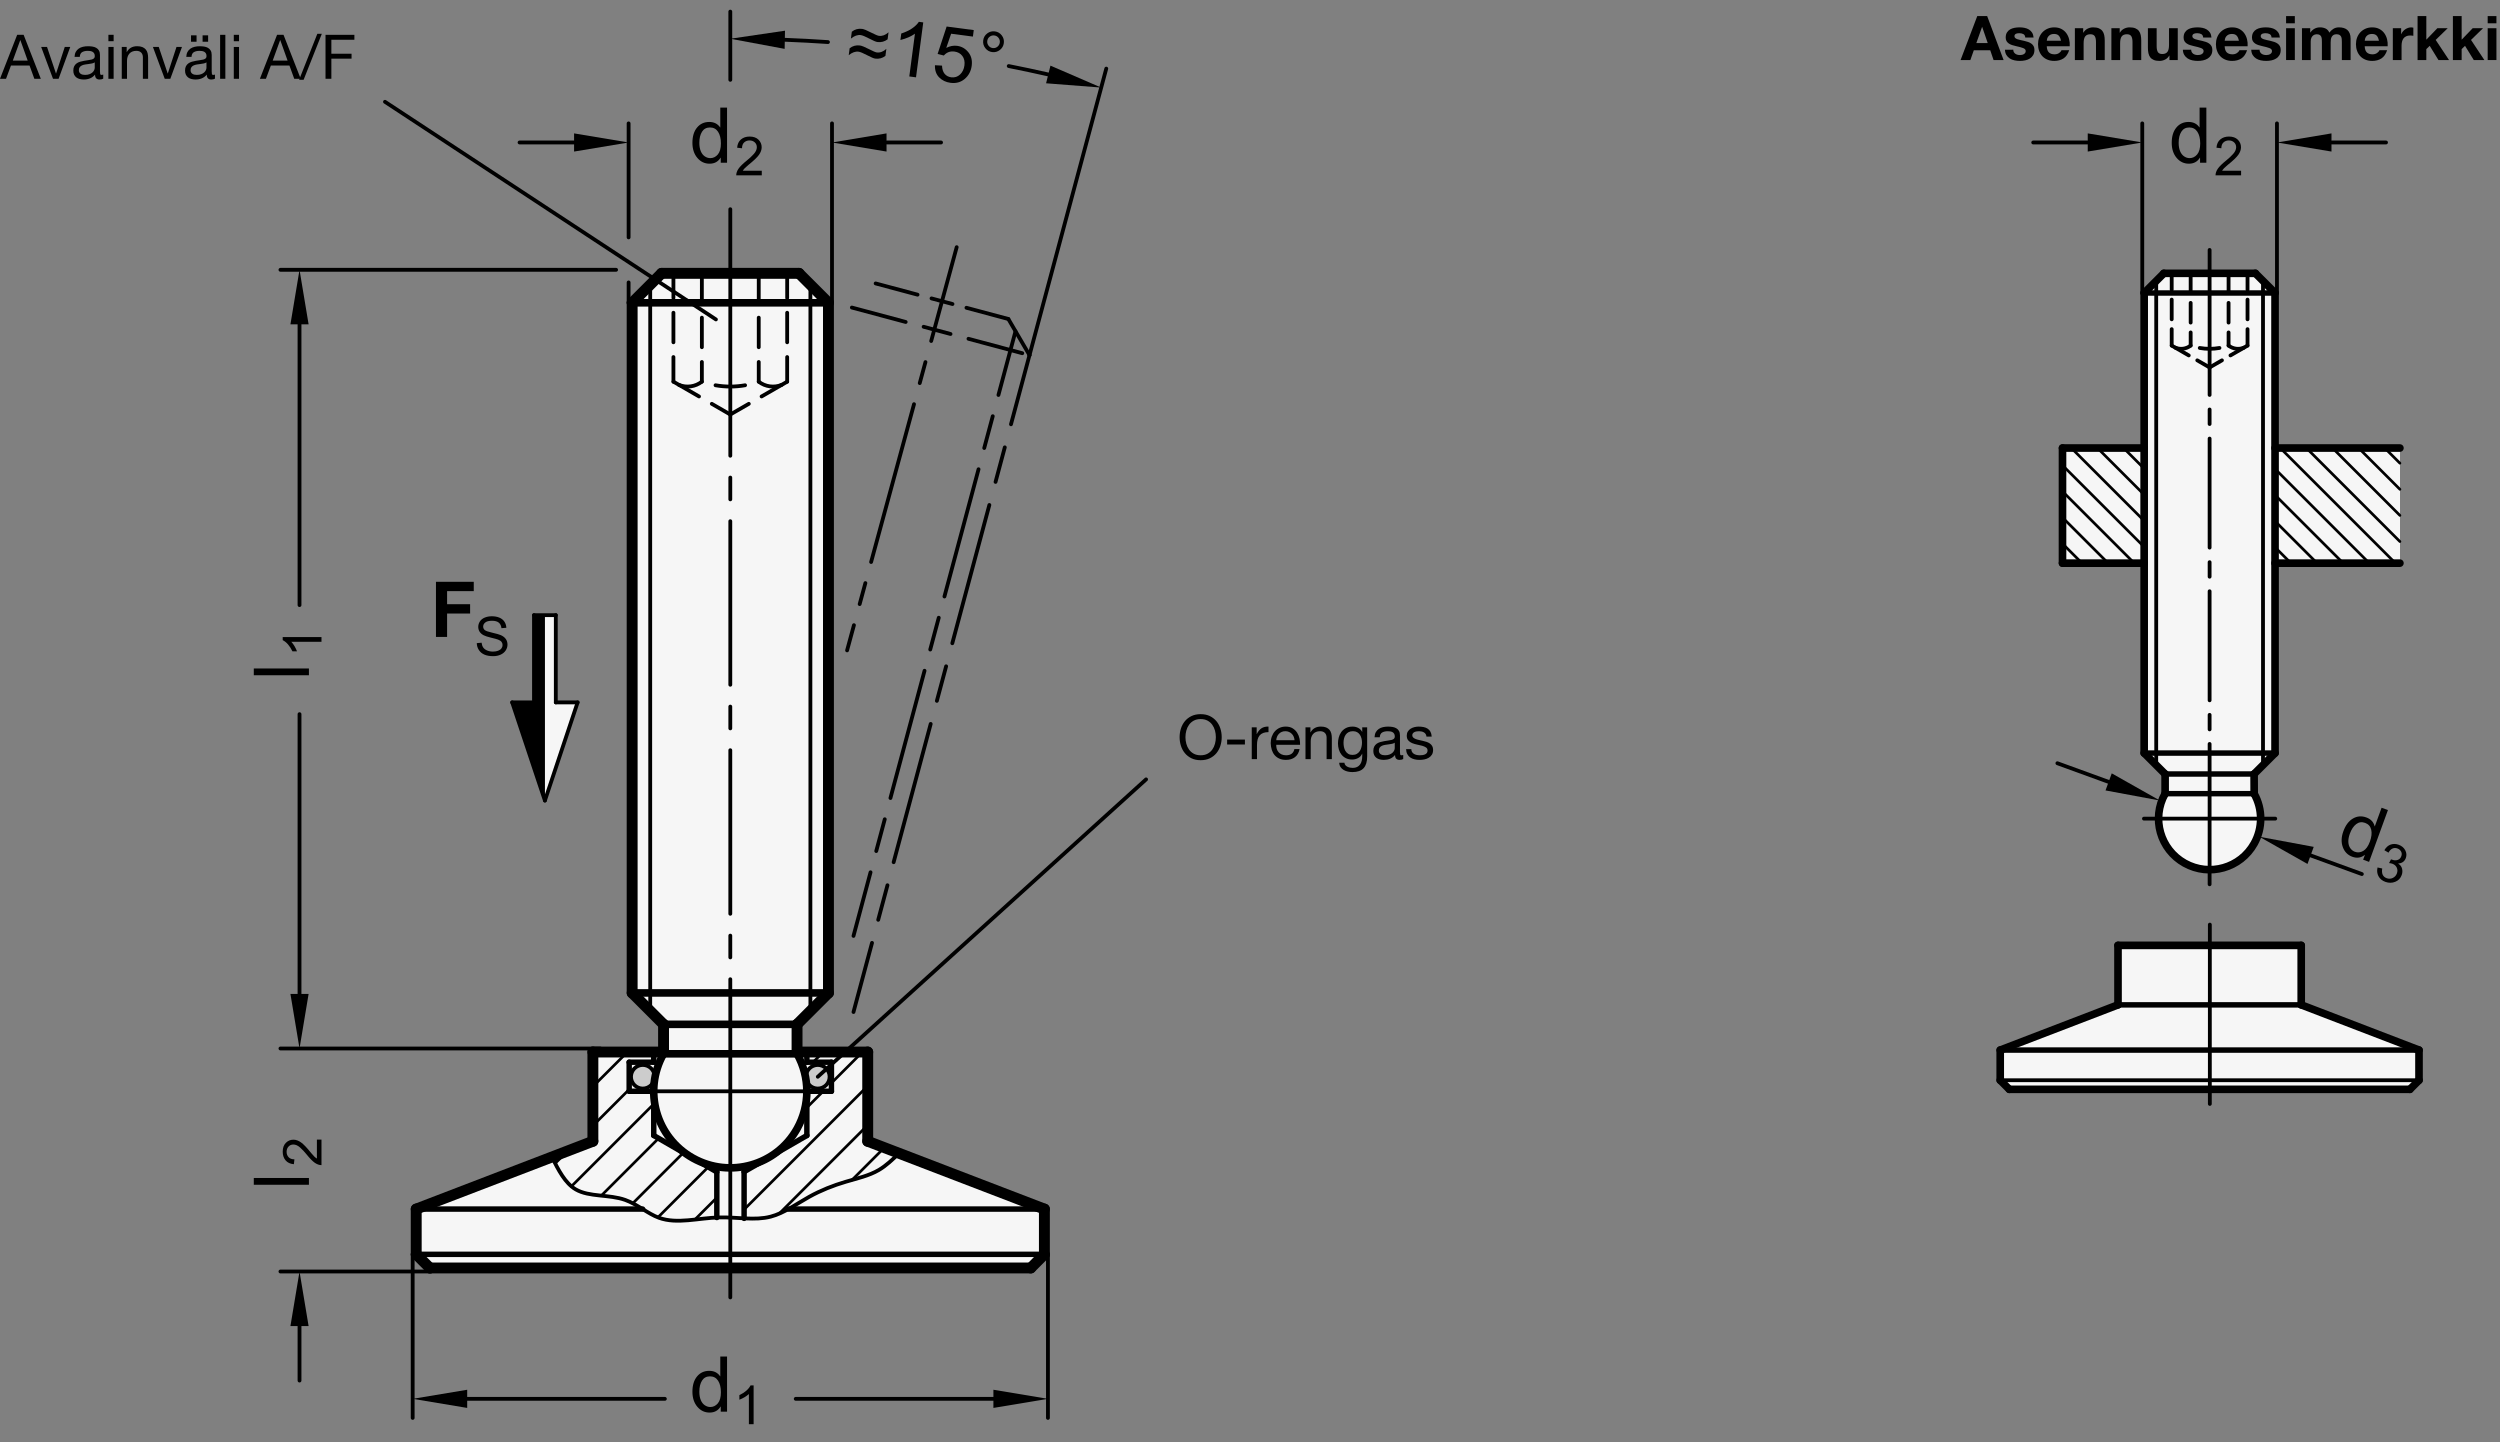 <?xml version="1.0" encoding="utf-8"?>
<!-- Generator: Adobe Illustrator 19.1.0, SVG Export Plug-In . SVG Version: 6.00 Build 0)  -->
<svg version="1.1" xmlns="http://www.w3.org/2000/svg" xmlns:xlink="http://www.w3.org/1999/xlink" x="0px" y="0px"
	 viewBox="0 0 324.898 187.397" enable-background="new 0 0 324.898 187.397" xml:space="preserve">
<rect x="0" y="0" width="324.898" height="187.397" fill="#808080" stroke="none"/>
<g id="MD_x5F_3_x5F_FUELLUNG_x5F_WS">
	<g id="POLYLINE_2_">
		<polygon fill="#FFFFFF" points="70.815,79.944 72.232,79.944 72.232,91.283 75.067,91.283 70.815,104.038 		"/>
	</g>
	<g id="LWPOLYLINE_4_">
		<path fill="#FFFFFF" d="M311.889,73.187v-14.96h-16.226V38.075l-2.551-2.551h-11.906l-2.551,2.551v20.151h-10.614v14.96h10.614
			v24.682l2.721,2.721v2.551c-1.795,3.194-0.66,7.237,2.533,9.032c3.194,1.795,7.237,0.66,9.032-2.533
			c1.134-2.018,1.134-4.481,0-6.499v-2.551l2.721-2.721V73.187H311.889z"/>
	</g>
	<g id="LWPOLYLINE_5_">
		<polygon fill="#FFFFFF" points="299.065,122.86 275.254,122.86 275.254,130.59 259.947,136.466 259.947,140.387 261.128,141.568 
			313.191,141.568 314.372,140.387 314.372,136.466 299.065,130.59 		"/>
	</g>
	<g id="POLYLINE_3_">
		<polygon fill="#FFFFFF" points="112.768,136.721 103.583,136.721 103.583,133.123 107.665,129.041 107.665,39.351 103.839,35.524 
			85.98,35.524 82.154,39.351 82.154,129.041 86.235,133.123 86.235,136.721 77.051,136.721 77.051,148.317 54.091,157.131 
			54.091,163.012 55.862,164.784 133.957,164.784 135.728,163.012 135.728,157.131 112.768,148.317 		"/>
	</g>
</g>
<g id="MD_x5F_3_x5F_FUELLUNG_x5F_GR">
	<g id="POLYLINE">
		<polygon fill="#F6F6F6" points="112.768,136.721 103.583,136.721 103.583,133.123 107.665,129.041 107.665,39.351 103.839,35.524 
			85.98,35.524 82.154,39.351 82.154,129.041 86.235,133.123 86.235,136.721 77.051,136.721 77.051,148.317 54.091,157.131 
			54.091,163.012 55.862,164.784 133.957,164.784 135.728,163.012 135.728,157.131 112.768,148.317 		"/>
	</g>
	<g id="LWPOLYLINE">
		<polygon fill="#F6F6F6" points="299.065,122.86 275.254,122.86 275.254,130.59 259.947,136.466 259.947,140.387 261.128,141.568 
			313.191,141.568 314.372,140.387 314.372,136.466 299.065,130.59 		"/>
	</g>
	<g id="LWPOLYLINE_1_">
		<path fill="#F6F6F6" d="M311.889,73.187v-14.96h-16.226V38.075l-2.551-2.551h-11.906l-2.551,2.551v20.151h-10.614v14.96h10.614
			v24.682l2.721,2.721v2.551c-1.795,3.194-0.66,7.237,2.533,9.032c3.194,1.795,7.237,0.66,9.032-2.533
			c1.134-2.018,1.134-4.481,0-6.499v-2.551l2.721-2.721V73.187H311.889z"/>
	</g>
	<g id="POLYLINE_1_">
		<polygon fill="#F6F6F6" points="70.815,79.944 72.232,79.944 72.232,91.283 75.067,91.283 70.815,104.038 		"/>
	</g>
</g>
<g id="MD_x5F_6_x5F_COLOR_x5F_K100">
	<g id="LWPOLYLINE_2_">
		<polygon points="70.815,104.038 70.815,79.944 69.398,79.944 69.398,91.283 66.563,91.283 		"/>
	</g>
</g>
<g id="MD_x5F_6_x5F_COLOR_x5F_K027">
	<g id="CIRCLE_2_">
		<path fill="#CCCCCC" d="M104.745,139.934c0-0.848,0.687-1.535,1.535-1.535c0.848,0,1.535,0.687,1.535,1.535
			s-0.687,1.535-1.535,1.535C105.433,141.469,104.745,140.782,104.745,139.934L104.745,139.934z"/>
	</g>
	<g id="CIRCLE_3_">
		<path fill="#CCCCCC" d="M82.003,139.934c0-0.848,0.687-1.535,1.535-1.535c0.848,0,1.535,0.687,1.535,1.535
			s-0.687,1.535-1.535,1.535C82.69,141.469,82.003,140.782,82.003,139.934L82.003,139.934z"/>
	</g>
</g>
<g id="MD_x5F_1_x5F_100">
	<g id="LINE">
		
			<line fill="none" stroke="#000000" stroke-width="1.417" stroke-linecap="round" stroke-linejoin="round" stroke-miterlimit="10" x1="112.768" y1="148.317" x2="135.728" y2="157.131"/>
	</g>
	<g id="LINE_3_">
		
			<line fill="none" stroke="#000000" stroke-width="1.417" stroke-linecap="round" stroke-linejoin="round" stroke-miterlimit="10" x1="77.051" y1="148.317" x2="54.091" y2="157.131"/>
	</g>
	<g id="LINE_20_">
		
			<line fill="none" stroke="#000000" stroke-width="1.417" stroke-linecap="round" stroke-linejoin="round" stroke-miterlimit="10" x1="86.235" y1="136.721" x2="77.051" y2="136.721"/>
	</g>
	<g id="LINE_23_">
		
			<line fill="none" stroke="#000000" stroke-width="1.417" stroke-linecap="round" stroke-linejoin="round" stroke-miterlimit="10" x1="103.839" y1="35.524" x2="85.98" y2="35.524"/>
	</g>
	<g id="LINE_24_">
		
			<line fill="none" stroke="#000000" stroke-width="1.417" stroke-linecap="round" stroke-linejoin="round" stroke-miterlimit="10" x1="82.154" y1="129.041" x2="82.154" y2="39.351"/>
	</g>
	<g id="LINE_26_">
		
			<line fill="none" stroke="#000000" stroke-width="1.417" stroke-linecap="round" stroke-linejoin="round" stroke-miterlimit="10" x1="86.235" y1="133.123" x2="82.154" y2="129.041"/>
	</g>
	<g id="LINE_27_">
		
			<line fill="none" stroke="#000000" stroke-width="1.417" stroke-linecap="round" stroke-linejoin="round" stroke-miterlimit="10" x1="77.051" y1="136.721" x2="77.051" y2="148.317"/>
	</g>
	<g id="LINE_29_">
		
			<line fill="none" stroke="#000000" stroke-width="1.417" stroke-linecap="round" stroke-linejoin="round" stroke-miterlimit="10" x1="86.235" y1="136.721" x2="86.235" y2="133.123"/>
	</g>
	<g id="LINE_30_">
		
			<line fill="none" stroke="#000000" stroke-width="1.417" stroke-linecap="round" stroke-linejoin="round" stroke-miterlimit="10" x1="82.154" y1="39.351" x2="85.98" y2="35.524"/>
	</g>
	<g id="LINE_31_">
		
			<line fill="none" stroke="#000000" stroke-width="1.417" stroke-linecap="round" stroke-linejoin="round" stroke-miterlimit="10" x1="107.665" y1="129.041" x2="107.665" y2="39.351"/>
	</g>
	<g id="LINE_33_">
		
			<line fill="none" stroke="#000000" stroke-width="1.417" stroke-linecap="round" stroke-linejoin="round" stroke-miterlimit="10" x1="112.768" y1="148.317" x2="112.768" y2="136.721"/>
	</g>
	<g id="LINE_35_">
		
			<line fill="none" stroke="#000000" stroke-width="1.417" stroke-linecap="round" stroke-linejoin="round" stroke-miterlimit="10" x1="103.583" y1="133.123" x2="103.583" y2="136.721"/>
	</g>
	<g id="LINE_36_">
		
			<line fill="none" stroke="#000000" stroke-width="1.417" stroke-linecap="round" stroke-linejoin="round" stroke-miterlimit="10" x1="103.583" y1="133.123" x2="107.665" y2="129.041"/>
	</g>
	<g id="LINE_37_">
		
			<line fill="none" stroke="#000000" stroke-width="1.417" stroke-linecap="round" stroke-linejoin="round" stroke-miterlimit="10" x1="103.839" y1="35.524" x2="107.665" y2="39.351"/>
	</g>
	<g id="LINE_42_">
		
			<line fill="none" stroke="#000000" stroke-width="1.417" stroke-linecap="round" stroke-linejoin="round" stroke-miterlimit="10" x1="112.768" y1="136.721" x2="103.583" y2="136.721"/>
	</g>
	<g id="LINE_59_">
		
			<line fill="none" stroke="#000000" stroke-width="1.417" stroke-linecap="round" stroke-linejoin="round" stroke-miterlimit="10" x1="55.862" y1="164.784" x2="133.957" y2="164.784"/>
	</g>
	<g id="LINE_61_">
		
			<line fill="none" stroke="#000000" stroke-width="1.417" stroke-linecap="round" stroke-linejoin="round" stroke-miterlimit="10" x1="54.091" y1="157.131" x2="54.091" y2="163.012"/>
	</g>
	<g id="LINE_62_">
		
			<line fill="none" stroke="#000000" stroke-width="1.417" stroke-linecap="round" stroke-linejoin="round" stroke-miterlimit="10" x1="135.728" y1="163.012" x2="135.728" y2="157.131"/>
	</g>
	<g id="LINE_63_">
		
			<line fill="none" stroke="#000000" stroke-width="1.417" stroke-linecap="round" stroke-linejoin="round" stroke-miterlimit="10" x1="135.728" y1="163.012" x2="133.957" y2="164.784"/>
	</g>
	<g id="LINE_64_">
		
			<line fill="none" stroke="#000000" stroke-width="1.417" stroke-linecap="round" stroke-linejoin="round" stroke-miterlimit="10" x1="54.091" y1="163.012" x2="55.862" y2="164.784"/>
	</g>
</g>
<g id="MD_x5F_1_x5F_050">
	<g id="LINE_1_">
		
			<line fill="none" stroke="#000000" stroke-width="0.709" stroke-linecap="round" stroke-linejoin="round" stroke-miterlimit="10" x1="135.728" y1="157.131" x2="102.465" y2="157.131"/>
	</g>
	<g id="LINE_2_">
		
			<line fill="none" stroke="#000000" stroke-width="0.709" stroke-linecap="round" stroke-linejoin="round" stroke-miterlimit="10" x1="83.514" y1="157.131" x2="54.091" y2="157.131"/>
	</g>
	<g id="LINE_38_">
		
			<line fill="none" stroke="#000000" stroke-width="0.709" stroke-linecap="round" stroke-linejoin="round" stroke-miterlimit="10" x1="84.96" y1="141.823" x2="84.96" y2="147.568"/>
	</g>
	<g id="LINE_39_">
		
			<line fill="none" stroke="#000000" stroke-width="0.709" stroke-linecap="round" stroke-linejoin="round" stroke-miterlimit="10" x1="84.96" y1="147.568" x2="93.158" y2="152.301"/>
	</g>
	<g id="LINE_40_">
		
			<line fill="none" stroke="#000000" stroke-width="0.709" stroke-linecap="round" stroke-linejoin="round" stroke-miterlimit="10" x1="104.859" y1="141.823" x2="104.859" y2="147.568"/>
	</g>
	<g id="LINE_41_">
		
			<line fill="none" stroke="#000000" stroke-width="0.709" stroke-linecap="round" stroke-linejoin="round" stroke-miterlimit="10" x1="104.859" y1="147.568" x2="96.702" y2="152.278"/>
	</g>
	<g id="LINE_60_">
		
			<line fill="none" stroke="#000000" stroke-width="0.709" stroke-linecap="round" stroke-linejoin="round" stroke-miterlimit="10" x1="135.728" y1="163.012" x2="54.091" y2="163.012"/>
	</g>
	<g id="LINE_94_">
		
			<line fill="none" stroke="#000000" stroke-width="0.709" stroke-linecap="round" stroke-linejoin="round" stroke-miterlimit="10" x1="314.372" y1="136.466" x2="259.947" y2="136.466"/>
	</g>
	<g id="LINE_96_">
		
			<line fill="none" stroke="#000000" stroke-width="0.709" stroke-linecap="round" stroke-linejoin="round" stroke-miterlimit="10" x1="281.377" y1="103.141" x2="292.942" y2="103.141"/>
	</g>
	<g id="LINE_97_">
		
			<line fill="none" stroke="#000000" stroke-width="0.709" stroke-linecap="round" stroke-linejoin="round" stroke-miterlimit="10" x1="281.377" y1="100.59" x2="292.942" y2="100.59"/>
	</g>
	<g id="LINE_98_">
		
			<line fill="none" stroke="#000000" stroke-width="0.709" stroke-linecap="round" stroke-linejoin="round" stroke-miterlimit="10" x1="278.655" y1="97.869" x2="295.663" y2="97.869"/>
	</g>
	<g id="LINE_99_">
		
			<line fill="none" stroke="#000000" stroke-width="0.709" stroke-linecap="round" stroke-linejoin="round" stroke-miterlimit="10" x1="278.655" y1="38.075" x2="295.663" y2="38.075"/>
	</g>
	<g id="LINE_161_">
		
			<line fill="none" stroke="#000000" stroke-width="0.709" stroke-linecap="round" stroke-linejoin="round" stroke-miterlimit="10" x1="299.065" y1="130.59" x2="275.254" y2="130.59"/>
	</g>
	<g id="LINE_184_">
		
			<line fill="none" stroke="#000000" stroke-width="0.709" stroke-linecap="round" stroke-linejoin="round" stroke-miterlimit="10" x1="84.96" y1="138.044" x2="84.96" y2="136.721"/>
	</g>
	<g id="LINE_185_">
		
			<line fill="none" stroke="#000000" stroke-width="0.709" stroke-linecap="round" stroke-linejoin="round" stroke-miterlimit="10" x1="81.767" y1="141.823" x2="84.96" y2="141.823"/>
	</g>
	<g id="LINE_186_">
		
			<line fill="none" stroke="#000000" stroke-width="0.709" stroke-linecap="round" stroke-linejoin="round" stroke-miterlimit="10" x1="84.96" y1="138.044" x2="81.767" y2="138.044"/>
	</g>
	<g id="LINE_187_">
		
			<line fill="none" stroke="#000000" stroke-width="0.709" stroke-linecap="round" stroke-linejoin="round" stroke-miterlimit="10" x1="108.052" y1="141.823" x2="104.859" y2="141.823"/>
	</g>
	<g id="LINE_188_">
		
			<line fill="none" stroke="#000000" stroke-width="0.709" stroke-linecap="round" stroke-linejoin="round" stroke-miterlimit="10" x1="108.052" y1="138.044" x2="108.052" y2="141.823"/>
	</g>
	<g id="LINE_189_">
		
			<line fill="none" stroke="#000000" stroke-width="0.709" stroke-linecap="round" stroke-linejoin="round" stroke-miterlimit="10" x1="104.859" y1="138.044" x2="108.052" y2="138.044"/>
	</g>
	<g id="LINE_190_">
		
			<line fill="none" stroke="#000000" stroke-width="0.709" stroke-linecap="round" stroke-linejoin="round" stroke-miterlimit="10" x1="104.859" y1="138.044" x2="104.859" y2="136.721"/>
	</g>
	<g id="LINE_191_">
		
			<line fill="none" stroke="#000000" stroke-width="0.709" stroke-linecap="round" stroke-linejoin="round" stroke-miterlimit="10" x1="81.767" y1="138.044" x2="81.767" y2="141.823"/>
	</g>
	<g id="LINE_192_">
		
			<line fill="none" stroke="#000000" stroke-width="0.709" stroke-linecap="round" stroke-linejoin="round" stroke-miterlimit="10" x1="96.702" y1="152.278" x2="96.702" y2="158.337"/>
	</g>
	<g id="LINE_193_">
		
			<line fill="none" stroke="#000000" stroke-width="0.709" stroke-linecap="round" stroke-linejoin="round" stroke-miterlimit="10" x1="93.158" y1="152.301" x2="93.158" y2="158.228"/>
	</g>
</g>
<g id="MD_x5F_2_x5F_SCHRAFFUR">
	<g id="LINE_4_">
		
			<line fill="none" stroke="#000000" stroke-width="0.354" stroke-linecap="round" stroke-linejoin="round" stroke-miterlimit="10" x1="114.929" y1="149.147" x2="110.726" y2="153.35"/>
	</g>
	<g id="LINE_5_">
		
			<line fill="none" stroke="#000000" stroke-width="0.354" stroke-linecap="round" stroke-linejoin="round" stroke-miterlimit="10" x1="112.768" y1="146.217" x2="101.249" y2="157.736"/>
	</g>
	<g id="LINE_6_">
		
			<line fill="none" stroke="#000000" stroke-width="0.354" stroke-linecap="round" stroke-linejoin="round" stroke-miterlimit="10" x1="112.768" y1="141.126" x2="96.702" y2="157.192"/>
	</g>
	<g id="LINE_7_">
		
			<line fill="none" stroke="#000000" stroke-width="0.354" stroke-linecap="round" stroke-linejoin="round" stroke-miterlimit="10" x1="112.081" y1="136.721" x2="108.052" y2="140.75"/>
	</g>
	<g id="LINE_8_">
		
			<line fill="none" stroke="#000000" stroke-width="0.354" stroke-linecap="round" stroke-linejoin="round" stroke-miterlimit="10" x1="106.979" y1="141.823" x2="104.859" y2="143.943"/>
	</g>
	<g id="LINE_9_">
		
			<line fill="none" stroke="#000000" stroke-width="0.354" stroke-linecap="round" stroke-linejoin="round" stroke-miterlimit="10" x1="93.158" y1="155.644" x2="90.302" y2="158.5"/>
	</g>
	<g id="LINE_10_">
		
			<line fill="none" stroke="#000000" stroke-width="0.354" stroke-linecap="round" stroke-linejoin="round" stroke-miterlimit="10" x1="106.99" y1="136.721" x2="105.667" y2="138.044"/>
	</g>
	<g id="LINE_11_">
		
			<line fill="none" stroke="#000000" stroke-width="0.354" stroke-linecap="round" stroke-linejoin="round" stroke-miterlimit="10" x1="92.05" y1="151.661" x2="85.5" y2="158.211"/>
	</g>
	<g id="LINE_12_">
		
			<line fill="none" stroke="#000000" stroke-width="0.354" stroke-linecap="round" stroke-linejoin="round" stroke-miterlimit="10" x1="88.822" y1="149.798" x2="82.238" y2="156.382"/>
	</g>
	<g id="LINE_13_">
		
			<line fill="none" stroke="#000000" stroke-width="0.354" stroke-linecap="round" stroke-linejoin="round" stroke-miterlimit="10" x1="85.594" y1="147.934" x2="78.142" y2="155.386"/>
	</g>
	<g id="LINE_14_">
		
			<line fill="none" stroke="#000000" stroke-width="0.354" stroke-linecap="round" stroke-linejoin="round" stroke-miterlimit="10" x1="84.96" y1="143.478" x2="74.261" y2="154.177"/>
	</g>
	<g id="LINE_15_">
		
			<line fill="none" stroke="#000000" stroke-width="0.354" stroke-linecap="round" stroke-linejoin="round" stroke-miterlimit="10" x1="81.767" y1="141.58" x2="77.051" y2="146.295"/>
	</g>
	<g id="LINE_16_">
		
			<line fill="none" stroke="#000000" stroke-width="0.354" stroke-linecap="round" stroke-linejoin="round" stroke-miterlimit="10" x1="73.77" y1="149.576" x2="72.148" y2="151.199"/>
	</g>
	<g id="LINE_17_">
		
			<line fill="none" stroke="#000000" stroke-width="0.354" stroke-linecap="round" stroke-linejoin="round" stroke-miterlimit="10" x1="81.534" y1="136.721" x2="77.051" y2="141.204"/>
	</g>
	<g id="LINE_101_">
		
			<line fill="none" stroke="#000000" stroke-width="0.354" stroke-linecap="round" stroke-linejoin="round" stroke-miterlimit="10" x1="270.575" y1="73.187" x2="268.041" y2="70.652"/>
	</g>
	<g id="LINE_102_">
		
			<line fill="none" stroke="#000000" stroke-width="0.354" stroke-linecap="round" stroke-linejoin="round" stroke-miterlimit="10" x1="273.969" y1="73.187" x2="268.041" y2="67.258"/>
	</g>
	<g id="LINE_103_">
		
			<line fill="none" stroke="#000000" stroke-width="0.354" stroke-linecap="round" stroke-linejoin="round" stroke-miterlimit="10" x1="277.363" y1="73.187" x2="268.041" y2="63.864"/>
	</g>
	<g id="LINE_104_">
		
			<line fill="none" stroke="#000000" stroke-width="0.354" stroke-linecap="round" stroke-linejoin="round" stroke-miterlimit="10" x1="278.655" y1="71.084" x2="268.041" y2="60.47"/>
	</g>
	<g id="LINE_105_">
		
			<line fill="none" stroke="#000000" stroke-width="0.354" stroke-linecap="round" stroke-linejoin="round" stroke-miterlimit="10" x1="278.655" y1="67.69" x2="269.192" y2="58.227"/>
	</g>
	<g id="LINE_106_">
		
			<line fill="none" stroke="#000000" stroke-width="0.354" stroke-linecap="round" stroke-linejoin="round" stroke-miterlimit="10" x1="278.655" y1="64.296" x2="272.586" y2="58.227"/>
	</g>
	<g id="LINE_107_">
		
			<line fill="none" stroke="#000000" stroke-width="0.354" stroke-linecap="round" stroke-linejoin="round" stroke-miterlimit="10" x1="278.655" y1="60.902" x2="275.98" y2="58.227"/>
	</g>
	<g id="LINE_114_">
		
			<line fill="none" stroke="#000000" stroke-width="0.354" stroke-linecap="round" stroke-linejoin="round" stroke-miterlimit="10" x1="297.728" y1="73.187" x2="295.663" y2="71.122"/>
	</g>
	<g id="LINE_115_">
		
			<line fill="none" stroke="#000000" stroke-width="0.354" stroke-linecap="round" stroke-linejoin="round" stroke-miterlimit="10" x1="301.122" y1="73.187" x2="295.663" y2="67.728"/>
	</g>
	<g id="LINE_116_">
		
			<line fill="none" stroke="#000000" stroke-width="0.354" stroke-linecap="round" stroke-linejoin="round" stroke-miterlimit="10" x1="304.516" y1="73.187" x2="295.663" y2="64.334"/>
	</g>
	<g id="LINE_117_">
		
			<line fill="none" stroke="#000000" stroke-width="0.354" stroke-linecap="round" stroke-linejoin="round" stroke-miterlimit="10" x1="307.91" y1="73.187" x2="295.663" y2="60.939"/>
	</g>
	<g id="LINE_118_">
		
			<line fill="none" stroke="#000000" stroke-width="0.354" stroke-linecap="round" stroke-linejoin="round" stroke-miterlimit="10" x1="311.305" y1="73.187" x2="296.345" y2="58.227"/>
	</g>
	<g id="LINE_119_">
		
			<line fill="none" stroke="#000000" stroke-width="0.354" stroke-linecap="round" stroke-linejoin="round" stroke-miterlimit="10" x1="311.889" y1="70.377" x2="299.739" y2="58.227"/>
	</g>
	<g id="LINE_120_">
		
			<line fill="none" stroke="#000000" stroke-width="0.354" stroke-linecap="round" stroke-linejoin="round" stroke-miterlimit="10" x1="311.889" y1="66.983" x2="303.133" y2="58.227"/>
	</g>
	<g id="LINE_121_">
		
			<line fill="none" stroke="#000000" stroke-width="0.354" stroke-linecap="round" stroke-linejoin="round" stroke-miterlimit="10" x1="311.889" y1="63.589" x2="306.527" y2="58.227"/>
	</g>
	<g id="LINE_122_">
		
			<line fill="none" stroke="#000000" stroke-width="0.354" stroke-linecap="round" stroke-linejoin="round" stroke-miterlimit="10" x1="311.889" y1="60.195" x2="309.921" y2="58.227"/>
	</g>
</g>
<g id="MD_x5F_1_x5F_070">
	<g id="ARC">
		
			<path fill="none" stroke="#000000" stroke-width="0.992" stroke-linecap="round" stroke-linejoin="round" stroke-miterlimit="10" d="
			M86.22,136.976c-2.677,4.799-0.957,10.859,3.842,13.536c4.799,2.677,10.859,0.957,13.536-3.842c1.681-3.013,1.681-6.682,0-9.694"
			/>
	</g>
	<g id="LINE_18_">
		
			<line fill="none" stroke="#000000" stroke-width="0.992" stroke-linecap="round" stroke-linejoin="round" stroke-miterlimit="10" x1="86.235" y1="136.949" x2="103.583" y2="136.949"/>
	</g>
	<g id="LINE_19_">
		
			<line fill="none" stroke="#000000" stroke-width="0.992" stroke-linecap="round" stroke-linejoin="round" stroke-miterlimit="10" x1="86.235" y1="133.123" x2="103.583" y2="133.123"/>
	</g>
	<g id="LINE_21_">
		
			<line fill="none" stroke="#000000" stroke-width="0.992" stroke-linecap="round" stroke-linejoin="round" stroke-miterlimit="10" x1="82.154" y1="129.041" x2="107.665" y2="129.041"/>
	</g>
	<g id="LINE_22_">
		
			<line fill="none" stroke="#000000" stroke-width="0.992" stroke-linecap="round" stroke-linejoin="round" stroke-miterlimit="10" x1="82.154" y1="39.351" x2="107.665" y2="39.351"/>
	</g>
	<g id="ARC_1_">
		
			<path fill="none" stroke="#000000" stroke-width="0.992" stroke-linecap="round" stroke-linejoin="round" stroke-miterlimit="10" d="
			M86.235,136.949c-0.005,0.009-0.01,0.018-0.015,0.027"/>
	</g>
	<g id="LINE_28_">
		
			<line fill="none" stroke="#000000" stroke-width="0.992" stroke-linecap="round" stroke-linejoin="round" stroke-miterlimit="10" x1="86.235" y1="136.949" x2="86.235" y2="136.721"/>
	</g>
	<g id="ARC_2_">
		
			<path fill="none" stroke="#000000" stroke-width="0.992" stroke-linecap="round" stroke-linejoin="round" stroke-miterlimit="10" d="
			M103.598,136.976c-0.005-0.009-0.01-0.018-0.015-0.027"/>
	</g>
	<g id="LINE_34_">
		
			<line fill="none" stroke="#000000" stroke-width="0.992" stroke-linecap="round" stroke-linejoin="round" stroke-miterlimit="10" x1="103.583" y1="136.721" x2="103.583" y2="136.949"/>
	</g>
	<g id="LINE_93_">
		
			<line fill="none" stroke="#000000" stroke-width="0.992" stroke-linecap="round" stroke-linejoin="round" stroke-miterlimit="10" x1="299.065" y1="130.59" x2="314.372" y2="136.466"/>
	</g>
	<g id="LINE_95_">
		
			<line fill="none" stroke="#000000" stroke-width="0.992" stroke-linecap="round" stroke-linejoin="round" stroke-miterlimit="10" x1="275.254" y1="130.59" x2="259.947" y2="136.466"/>
	</g>
	<g id="ARC_6_">
		
			<path fill="none" stroke="#000000" stroke-width="0.992" stroke-linecap="round" stroke-linejoin="round" stroke-miterlimit="10" d="
			M281.367,103.159c-1.785,3.199-0.638,7.239,2.561,9.024s7.239,0.638,9.024-2.561c1.121-2.009,1.121-4.454,0-6.463"/>
	</g>
	<g id="LINE_100_">
		
			<line fill="none" stroke="#000000" stroke-width="0.992" stroke-linecap="round" stroke-linejoin="round" stroke-miterlimit="10" x1="293.112" y1="35.524" x2="281.207" y2="35.524"/>
	</g>
	<g id="LINE_108_">
		
			<line fill="none" stroke="#000000" stroke-width="0.992" stroke-linecap="round" stroke-linejoin="round" stroke-miterlimit="10" x1="278.655" y1="97.869" x2="278.655" y2="38.075"/>
	</g>
	<g id="LINE_110_">
		
			<line fill="none" stroke="#000000" stroke-width="0.992" stroke-linecap="round" stroke-linejoin="round" stroke-miterlimit="10" x1="281.377" y1="100.59" x2="278.655" y2="97.869"/>
	</g>
	<g id="LINE_111_">
		
			<line fill="none" stroke="#000000" stroke-width="0.992" stroke-linecap="round" stroke-linejoin="round" stroke-miterlimit="10" x1="275.254" y1="122.86" x2="275.254" y2="130.59"/>
	</g>
	<g id="LINE_112_">
		
			<line fill="none" stroke="#000000" stroke-width="0.992" stroke-linecap="round" stroke-linejoin="round" stroke-miterlimit="10" x1="281.377" y1="103.141" x2="281.377" y2="100.59"/>
	</g>
	<g id="LINE_113_">
		
			<line fill="none" stroke="#000000" stroke-width="0.992" stroke-linecap="round" stroke-linejoin="round" stroke-miterlimit="10" x1="278.655" y1="38.075" x2="281.207" y2="35.524"/>
	</g>
	<g id="LINE_123_">
		
			<line fill="none" stroke="#000000" stroke-width="0.992" stroke-linecap="round" stroke-linejoin="round" stroke-miterlimit="10" x1="295.663" y1="97.869" x2="295.663" y2="38.075"/>
	</g>
	<g id="LINE_125_">
		
			<line fill="none" stroke="#000000" stroke-width="0.992" stroke-linecap="round" stroke-linejoin="round" stroke-miterlimit="10" x1="299.065" y1="130.59" x2="299.065" y2="122.86"/>
	</g>
	<g id="LINE_126_">
		
			<line fill="none" stroke="#000000" stroke-width="0.992" stroke-linecap="round" stroke-linejoin="round" stroke-miterlimit="10" x1="292.942" y1="100.59" x2="292.952" y2="103.159"/>
	</g>
	<g id="LINE_127_">
		
			<line fill="none" stroke="#000000" stroke-width="0.992" stroke-linecap="round" stroke-linejoin="round" stroke-miterlimit="10" x1="292.942" y1="100.59" x2="295.663" y2="97.869"/>
	</g>
	<g id="LINE_128_">
		
			<line fill="none" stroke="#000000" stroke-width="0.992" stroke-linecap="round" stroke-linejoin="round" stroke-miterlimit="10" x1="293.112" y1="35.524" x2="295.663" y2="38.075"/>
	</g>
	<g id="LINE_129_">
		
			<line fill="none" stroke="#000000" stroke-width="0.992" stroke-linecap="round" stroke-linejoin="round" stroke-miterlimit="10" x1="299.065" y1="122.86" x2="275.254" y2="122.86"/>
	</g>
	<g id="LINE_146_">
		
			<line fill="none" stroke="#000000" stroke-width="0.992" stroke-linecap="round" stroke-linejoin="round" stroke-miterlimit="10" x1="261.128" y1="141.568" x2="313.191" y2="141.568"/>
	</g>
	<g id="LINE_148_">
		
			<line fill="none" stroke="#000000" stroke-width="0.992" stroke-linecap="round" stroke-linejoin="round" stroke-miterlimit="10" x1="259.947" y1="136.466" x2="259.947" y2="140.387"/>
	</g>
	<g id="LINE_149_">
		
			<line fill="none" stroke="#000000" stroke-width="0.992" stroke-linecap="round" stroke-linejoin="round" stroke-miterlimit="10" x1="314.372" y1="140.387" x2="314.372" y2="136.466"/>
	</g>
	<g id="LINE_150_">
		
			<line fill="none" stroke="#000000" stroke-width="0.992" stroke-linecap="round" stroke-linejoin="round" stroke-miterlimit="10" x1="314.372" y1="140.387" x2="313.191" y2="141.568"/>
	</g>
	<g id="LINE_151_">
		
			<line fill="none" stroke="#000000" stroke-width="0.992" stroke-linecap="round" stroke-linejoin="round" stroke-miterlimit="10" x1="259.947" y1="140.387" x2="261.128" y2="141.568"/>
	</g>
	<g id="LINE_163_">
		
			<line fill="none" stroke="#000000" stroke-width="0.992" stroke-linecap="round" stroke-linejoin="round" stroke-miterlimit="10" x1="311.889" y1="58.227" x2="295.663" y2="58.227"/>
	</g>
	<g id="LINE_164_">
		
			<line fill="none" stroke="#000000" stroke-width="0.992" stroke-linecap="round" stroke-linejoin="round" stroke-miterlimit="10" x1="278.655" y1="58.227" x2="268.041" y2="58.227"/>
	</g>
	<g id="LINE_165_">
		
			<line fill="none" stroke="#000000" stroke-width="0.992" stroke-linecap="round" stroke-linejoin="round" stroke-miterlimit="10" x1="268.041" y1="58.227" x2="268.041" y2="73.187"/>
	</g>
	<g id="LINE_166_">
		
			<line fill="none" stroke="#000000" stroke-width="0.992" stroke-linecap="round" stroke-linejoin="round" stroke-miterlimit="10" x1="268.041" y1="73.187" x2="278.655" y2="73.187"/>
	</g>
	<g id="LINE_167_">
		
			<line fill="none" stroke="#000000" stroke-width="0.992" stroke-linecap="round" stroke-linejoin="round" stroke-miterlimit="10" x1="295.663" y1="73.187" x2="311.889" y2="73.187"/>
	</g>
</g>
<g id="MD_x5F_1_x5F_035">
	<g id="LINE_25_">
		
			<line fill="none" stroke="#000000" stroke-width="0.496" stroke-linecap="round" stroke-linejoin="round" stroke-miterlimit="10" x1="84.501" y1="131.388" x2="84.501" y2="37.004"/>
	</g>
	<g id="LINE_32_">
		
			<line fill="none" stroke="#000000" stroke-width="0.496" stroke-linecap="round" stroke-linejoin="round" stroke-miterlimit="10" x1="105.318" y1="131.388" x2="105.318" y2="37.004"/>
	</g>
	<g id="LINE_43_">
		
			<line fill="none" stroke="#000000" stroke-width="0.496" stroke-linecap="round" stroke-linejoin="round" stroke-miterlimit="10" x1="102.3" y1="46.403" x2="102.3" y2="49.603"/>
	</g>
	<g id="LINE_44_">
		
			<line fill="none" stroke="#000000" stroke-width="0.496" stroke-linecap="round" stroke-linejoin="round" stroke-miterlimit="10" x1="98.605" y1="47.043" x2="98.605" y2="49.603"/>
	</g>
	<g id="LINE_45_">
		
			<line fill="none" stroke="#000000" stroke-width="0.496" stroke-linecap="round" stroke-linejoin="round" stroke-miterlimit="10" x1="102.3" y1="49.603" x2="98.975" y2="51.522"/>
	</g>
	<g id="ARC_3_">
		
			<path fill="none" stroke="#000000" stroke-width="0.496" stroke-linecap="round" stroke-linejoin="round" stroke-miterlimit="10" d="
			M98.605,49.603c0.849,0.66,1.985,0.817,2.981,0.413"/>
	</g>
	<g id="LINE_46_">
		
			<line fill="none" stroke="#000000" stroke-width="0.496" stroke-linecap="round" stroke-linejoin="round" stroke-miterlimit="10" x1="97.313" y1="52.482" x2="94.909" y2="53.87"/>
	</g>
	<g id="LINE_47_">
		
			<line fill="none" stroke="#000000" stroke-width="0.496" stroke-linecap="round" stroke-linejoin="round" stroke-miterlimit="10" x1="98.605" y1="35.524" x2="98.605" y2="39.364"/>
	</g>
	<g id="LINE_48_">
		
			<line fill="none" stroke="#000000" stroke-width="0.496" stroke-linecap="round" stroke-linejoin="round" stroke-miterlimit="10" x1="98.605" y1="41.284" x2="98.605" y2="45.123"/>
	</g>
	<g id="LINE_49_">
		
			<line fill="none" stroke="#000000" stroke-width="0.496" stroke-linecap="round" stroke-linejoin="round" stroke-miterlimit="10" x1="102.3" y1="40.644" x2="102.3" y2="44.483"/>
	</g>
	<g id="LINE_50_">
		
			<line fill="none" stroke="#000000" stroke-width="0.496" stroke-linecap="round" stroke-linejoin="round" stroke-miterlimit="10" x1="102.3" y1="38.724" x2="102.3" y2="35.524"/>
	</g>
	<g id="LINE_51_">
		
			<line fill="none" stroke="#000000" stroke-width="0.496" stroke-linecap="round" stroke-linejoin="round" stroke-miterlimit="10" x1="91.214" y1="41.284" x2="91.214" y2="45.123"/>
	</g>
	<g id="LINE_52_">
		
			<line fill="none" stroke="#000000" stroke-width="0.496" stroke-linecap="round" stroke-linejoin="round" stroke-miterlimit="10" x1="91.214" y1="47.043" x2="91.214" y2="49.603"/>
	</g>
	<g id="ARC_4_">
		
			<path fill="none" stroke="#000000" stroke-width="0.496" stroke-linecap="round" stroke-linejoin="round" stroke-miterlimit="10" d="
			M88.233,50.015c0.996,0.405,2.132,0.248,2.981-0.413"/>
	</g>
	<g id="LINE_53_">
		
			<line fill="none" stroke="#000000" stroke-width="0.496" stroke-linecap="round" stroke-linejoin="round" stroke-miterlimit="10" x1="87.518" y1="49.603" x2="90.843" y2="51.522"/>
	</g>
	<g id="LINE_54_">
		
			<line fill="none" stroke="#000000" stroke-width="0.496" stroke-linecap="round" stroke-linejoin="round" stroke-miterlimit="10" x1="87.518" y1="46.403" x2="87.518" y2="49.603"/>
	</g>
	<g id="LINE_55_">
		
			<line fill="none" stroke="#000000" stroke-width="0.496" stroke-linecap="round" stroke-linejoin="round" stroke-miterlimit="10" x1="87.518" y1="38.724" x2="87.518" y2="35.524"/>
	</g>
	<g id="LINE_56_">
		
			<line fill="none" stroke="#000000" stroke-width="0.496" stroke-linecap="round" stroke-linejoin="round" stroke-miterlimit="10" x1="87.518" y1="40.644" x2="87.518" y2="44.483"/>
	</g>
	<g id="LINE_57_">
		
			<line fill="none" stroke="#000000" stroke-width="0.496" stroke-linecap="round" stroke-linejoin="round" stroke-miterlimit="10" x1="91.214" y1="35.524" x2="91.214" y2="39.364"/>
	</g>
	<g id="LINE_58_">
		
			<line fill="none" stroke="#000000" stroke-width="0.496" stroke-linecap="round" stroke-linejoin="round" stroke-miterlimit="10" x1="92.506" y1="52.482" x2="94.909" y2="53.87"/>
	</g>
	<g id="ARC_5_">
		
			<path fill="none" stroke="#000000" stroke-width="0.496" stroke-linecap="round" stroke-linejoin="round" stroke-miterlimit="10" d="
			M92.99,50.069c1.27,0.223,2.569,0.223,3.84,0"/>
	</g>
	<g id="LINE_82_">
		
			<line fill="none" stroke="#000000" stroke-width="0.496" stroke-linecap="round" stroke-linejoin="round" stroke-miterlimit="10" x1="93.04" y1="41.513" x2="50.033" y2="13.231"/>
	</g>
	<g id="LINE_83_">
		
			<line fill="none" stroke="#000000" stroke-width="0.496" stroke-linecap="round" stroke-linejoin="round" stroke-miterlimit="10" x1="106.281" y1="139.934" x2="148.943" y2="101.289"/>
	</g>
	<g id="SPLINE">
		
			<path fill="none" stroke="#000000" stroke-width="0.496" stroke-linecap="round" stroke-linejoin="round" stroke-miterlimit="10" d="
			M71.722,150.362c0.859,1.704,1.717,3.408,3.108,4.216c1.742,1.013,4.32,0.619,6.42,1.364c1.592,0.565,2.91,1.784,4.398,2.324
			c2.345,0.851,5.114,0.017,7.836-0.051c2.318-0.058,4.602,0.44,6.673-0.101c1.747-0.456,3.341-1.651,5.005-2.577
			c1.524-0.848,3.106-1.469,4.769-1.962c1.466-0.434,2.994-0.768,4.282-1.524c0.965-0.567,1.795-1.37,2.625-2.174"/>
	</g>
	<g id="LINE_109_">
		
			<line fill="none" stroke="#000000" stroke-width="0.496" stroke-linecap="round" stroke-linejoin="round" stroke-miterlimit="10" x1="280.22" y1="99.434" x2="280.22" y2="36.51"/>
	</g>
	<g id="LINE_124_">
		
			<line fill="none" stroke="#000000" stroke-width="0.496" stroke-linecap="round" stroke-linejoin="round" stroke-miterlimit="10" x1="294.098" y1="99.434" x2="294.098" y2="36.51"/>
	</g>
	<g id="LINE_130_">
		
			<line fill="none" stroke="#000000" stroke-width="0.496" stroke-linecap="round" stroke-linejoin="round" stroke-miterlimit="10" x1="292.087" y1="42.777" x2="292.087" y2="44.91"/>
	</g>
	<g id="LINE_131_">
		
			<line fill="none" stroke="#000000" stroke-width="0.496" stroke-linecap="round" stroke-linejoin="round" stroke-miterlimit="10" x1="289.623" y1="43.203" x2="289.623" y2="44.91"/>
	</g>
	<g id="LINE_132_">
		
			<line fill="none" stroke="#000000" stroke-width="0.496" stroke-linecap="round" stroke-linejoin="round" stroke-miterlimit="10" x1="292.087" y1="44.91" x2="289.87" y2="46.19"/>
	</g>
	<g id="ARC_7_">
		
			<path fill="none" stroke="#000000" stroke-width="0.496" stroke-linecap="round" stroke-linejoin="round" stroke-miterlimit="10" d="
			M289.623,44.91c0.566,0.44,1.323,0.545,1.987,0.275"/>
	</g>
	<g id="LINE_133_">
		
			<line fill="none" stroke="#000000" stroke-width="0.496" stroke-linecap="round" stroke-linejoin="round" stroke-miterlimit="10" x1="288.762" y1="46.83" x2="287.159" y2="47.755"/>
	</g>
	<g id="LINE_134_">
		
			<line fill="none" stroke="#000000" stroke-width="0.496" stroke-linecap="round" stroke-linejoin="round" stroke-miterlimit="10" x1="289.623" y1="35.524" x2="289.623" y2="38.084"/>
	</g>
	<g id="LINE_135_">
		
			<line fill="none" stroke="#000000" stroke-width="0.496" stroke-linecap="round" stroke-linejoin="round" stroke-miterlimit="10" x1="289.623" y1="39.364" x2="289.623" y2="41.923"/>
	</g>
	<g id="LINE_136_">
		
			<line fill="none" stroke="#000000" stroke-width="0.496" stroke-linecap="round" stroke-linejoin="round" stroke-miterlimit="10" x1="292.087" y1="38.937" x2="292.087" y2="41.497"/>
	</g>
	<g id="LINE_137_">
		
			<line fill="none" stroke="#000000" stroke-width="0.496" stroke-linecap="round" stroke-linejoin="round" stroke-miterlimit="10" x1="292.087" y1="37.657" x2="292.087" y2="35.524"/>
	</g>
	<g id="LINE_138_">
		
			<line fill="none" stroke="#000000" stroke-width="0.496" stroke-linecap="round" stroke-linejoin="round" stroke-miterlimit="10" x1="284.696" y1="39.364" x2="284.696" y2="41.923"/>
	</g>
	<g id="LINE_139_">
		
			<line fill="none" stroke="#000000" stroke-width="0.496" stroke-linecap="round" stroke-linejoin="round" stroke-miterlimit="10" x1="284.696" y1="43.203" x2="284.696" y2="44.91"/>
	</g>
	<g id="ARC_8_">
		
			<path fill="none" stroke="#000000" stroke-width="0.496" stroke-linecap="round" stroke-linejoin="round" stroke-miterlimit="10" d="
			M282.708,45.185c0.664,0.27,1.422,0.165,1.987-0.275"/>
	</g>
	<g id="LINE_140_">
		
			<line fill="none" stroke="#000000" stroke-width="0.496" stroke-linecap="round" stroke-linejoin="round" stroke-miterlimit="10" x1="282.232" y1="44.91" x2="284.449" y2="46.19"/>
	</g>
	<g id="LINE_141_">
		
			<line fill="none" stroke="#000000" stroke-width="0.496" stroke-linecap="round" stroke-linejoin="round" stroke-miterlimit="10" x1="282.232" y1="42.777" x2="282.232" y2="44.91"/>
	</g>
	<g id="LINE_142_">
		
			<line fill="none" stroke="#000000" stroke-width="0.496" stroke-linecap="round" stroke-linejoin="round" stroke-miterlimit="10" x1="282.232" y1="37.657" x2="282.232" y2="35.524"/>
	</g>
	<g id="LINE_143_">
		
			<line fill="none" stroke="#000000" stroke-width="0.496" stroke-linecap="round" stroke-linejoin="round" stroke-miterlimit="10" x1="282.232" y1="38.937" x2="282.232" y2="41.497"/>
	</g>
	<g id="LINE_144_">
		
			<line fill="none" stroke="#000000" stroke-width="0.496" stroke-linecap="round" stroke-linejoin="round" stroke-miterlimit="10" x1="284.696" y1="35.524" x2="284.696" y2="38.084"/>
	</g>
	<g id="LINE_145_">
		
			<line fill="none" stroke="#000000" stroke-width="0.496" stroke-linecap="round" stroke-linejoin="round" stroke-miterlimit="10" x1="285.557" y1="46.83" x2="287.159" y2="47.755"/>
	</g>
	<g id="ARC_9_">
		
			<path fill="none" stroke="#000000" stroke-width="0.496" stroke-linecap="round" stroke-linejoin="round" stroke-miterlimit="10" d="
			M285.879,45.221c0.847,0.149,1.713,0.149,2.56,0"/>
	</g>
	<g id="LINE_147_">
		
			<line fill="none" stroke="#000000" stroke-width="0.496" stroke-linecap="round" stroke-linejoin="round" stroke-miterlimit="10" x1="314.372" y1="140.387" x2="259.947" y2="140.387"/>
	</g>
	<g id="CIRCLE">
		
			<path fill="none" stroke="#000000" stroke-width="0.496" stroke-linecap="round" stroke-linejoin="round" stroke-miterlimit="10" d="
			M82.003,139.934c0-0.848,0.687-1.535,1.535-1.535c0.848,0,1.535,0.687,1.535,1.535s-0.687,1.535-1.535,1.535
			C82.69,141.469,82.003,140.782,82.003,139.934L82.003,139.934z"/>
	</g>
	<g id="CIRCLE_1_">
		
			<path fill="none" stroke="#000000" stroke-width="0.496" stroke-linecap="round" stroke-linejoin="round" stroke-miterlimit="10" d="
			M104.745,139.934c0-0.848,0.687-1.535,1.535-1.535c0.848,0,1.535,0.687,1.535,1.535s-0.687,1.535-1.535,1.535
			C105.433,141.469,104.745,140.782,104.745,139.934L104.745,139.934z"/>
	</g>
	<g id="LINE_194_">
		
			<line fill="none" stroke="#000000" stroke-width="0.496" stroke-linecap="round" stroke-linejoin="round" stroke-miterlimit="10" x1="75.067" y1="91.283" x2="70.815" y2="104.038"/>
	</g>
	<g id="LINE_195_">
		
			<line fill="none" stroke="#000000" stroke-width="0.496" stroke-linecap="round" stroke-linejoin="round" stroke-miterlimit="10" x1="72.232" y1="79.944" x2="72.232" y2="91.283"/>
	</g>
	<g id="LINE_196_">
		
			<line fill="none" stroke="#000000" stroke-width="0.496" stroke-linecap="round" stroke-linejoin="round" stroke-miterlimit="10" x1="69.398" y1="79.944" x2="72.232" y2="79.944"/>
	</g>
	<g id="LINE_197_">
		
			<line fill="none" stroke="#000000" stroke-width="0.496" stroke-linecap="round" stroke-linejoin="round" stroke-miterlimit="10" x1="72.232" y1="91.283" x2="75.067" y2="91.283"/>
	</g>
	<g id="LINE_198_">
		
			<line fill="none" stroke="#000000" stroke-width="0.496" stroke-linecap="round" stroke-linejoin="round" stroke-miterlimit="10" x1="66.563" y1="91.283" x2="70.815" y2="104.038"/>
	</g>
	<g id="LINE_199_">
		
			<line fill="none" stroke="#000000" stroke-width="0.496" stroke-linecap="round" stroke-linejoin="round" stroke-miterlimit="10" x1="69.398" y1="79.944" x2="69.398" y2="91.283"/>
	</g>
	<g id="LINE_200_">
		
			<line fill="none" stroke="#000000" stroke-width="0.496" stroke-linecap="round" stroke-linejoin="round" stroke-miterlimit="10" x1="69.398" y1="91.283" x2="66.563" y2="91.283"/>
	</g>
</g>
<g id="MD_x5F_2_x5F_MITTELLINIE">
	<g id="LINE_65_">
		<path d="M132.855,46.152c-0.021,0-0.042-0.003-0.064-0.008l-6.994-1.874c-0.132-0.036-0.211-0.171-0.176-0.304
			s0.168-0.211,0.304-0.176l6.994,1.874c0.132,0.036,0.211,0.171,0.176,0.304C133.065,46.079,132.965,46.152,132.855,46.152z
			 M123.53,43.653c-0.021,0-0.042-0.003-0.064-0.008l-3.497-0.937c-0.132-0.036-0.211-0.171-0.176-0.304
			c0.036-0.132,0.168-0.21,0.304-0.176l3.497,0.937c0.132,0.036,0.211,0.171,0.176,0.304C123.74,43.58,123.64,43.653,123.53,43.653z
			 M117.702,42.091c-0.021,0-0.042-0.003-0.064-0.008l-6.994-1.874c-0.132-0.036-0.211-0.172-0.176-0.304
			c0.035-0.132,0.169-0.21,0.304-0.176l6.994,1.874c0.132,0.036,0.211,0.171,0.176,0.304
			C117.912,42.018,117.812,42.091,117.702,42.091z"/>
	</g>
	<g id="LINE_66_">
		<path d="M131.046,41.706c-0.021,0-0.042-0.003-0.064-0.008l-5.447-1.459c-0.132-0.036-0.211-0.171-0.176-0.304
			c0.035-0.133,0.168-0.212,0.304-0.176l5.447,1.459c0.132,0.036,0.211,0.171,0.176,0.304
			C131.256,41.632,131.156,41.706,131.046,41.706z M123.784,39.759c-0.021,0-0.042-0.003-0.064-0.008l-2.724-0.729
			c-0.132-0.036-0.211-0.171-0.176-0.304s0.167-0.209,0.304-0.176l2.724,0.729c0.132,0.036,0.211,0.171,0.176,0.304
			C123.994,39.686,123.894,39.759,123.784,39.759z M119.244,38.543c-0.021,0-0.042-0.003-0.064-0.008l-5.447-1.459
			c-0.132-0.036-0.211-0.171-0.176-0.304c0.036-0.132,0.169-0.211,0.304-0.176l5.447,1.459c0.132,0.036,0.211,0.171,0.176,0.304
			C119.454,38.47,119.354,38.543,119.244,38.543z"/>
	</g>
	<g id="LINE_67_">
		<path d="M133.793,46.403c-0.085,0-0.168-0.044-0.214-0.123l-2.747-4.698c-0.069-0.118-0.029-0.27,0.089-0.339
			c0.117-0.068,0.27-0.03,0.339,0.089l2.747,4.698c0.069,0.118,0.029,0.27-0.089,0.339
			C133.879,46.393,133.836,46.403,133.793,46.403z"/>
	</g>
	<g id="LINE_68_">
		<path d="M110.919,131.77c-0.021,0-0.042-0.003-0.064-0.009c-0.132-0.035-0.211-0.171-0.176-0.304l2.408-8.986
			c0.035-0.132,0.167-0.213,0.304-0.175c0.132,0.035,0.211,0.171,0.176,0.304l-2.408,8.986
			C111.129,131.696,111.029,131.77,110.919,131.77z M114.13,119.788c-0.021,0-0.042-0.003-0.064-0.009
			c-0.132-0.035-0.211-0.171-0.176-0.304l1.204-4.493c0.035-0.132,0.168-0.214,0.304-0.175c0.132,0.035,0.211,0.171,0.176,0.304
			l-1.204,4.493C114.34,119.715,114.24,119.788,114.13,119.788z M116.136,112.3c-0.021,0-0.042-0.003-0.064-0.009
			c-0.132-0.035-0.211-0.171-0.176-0.304l4.816-17.972c0.035-0.131,0.168-0.212,0.304-0.175c0.132,0.036,0.211,0.171,0.176,0.304
			l-4.816,17.972C116.346,112.227,116.246,112.3,116.136,112.3z M121.754,91.333c-0.021,0-0.042-0.003-0.064-0.008
			c-0.132-0.036-0.211-0.172-0.176-0.304l1.204-4.493c0.035-0.132,0.167-0.21,0.304-0.176c0.132,0.036,0.211,0.172,0.176,0.304
			l-1.204,4.492C121.964,91.259,121.864,91.333,121.754,91.333z M123.761,83.845c-0.021,0-0.042-0.003-0.064-0.008
			c-0.132-0.036-0.211-0.171-0.176-0.304l4.815-17.972c0.035-0.132,0.167-0.211,0.304-0.176c0.132,0.036,0.211,0.171,0.176,0.304
			l-4.815,17.972C123.971,83.771,123.871,83.845,123.761,83.845z M129.379,62.877c-0.021,0-0.042-0.003-0.064-0.008
			c-0.132-0.036-0.211-0.171-0.176-0.304l1.204-4.493c0.036-0.132,0.169-0.212,0.304-0.176c0.132,0.036,0.211,0.171,0.176,0.304
			l-1.204,4.493C129.589,62.804,129.489,62.877,129.379,62.877z M131.386,55.389c-0.021,0-0.042-0.003-0.064-0.008
			c-0.132-0.036-0.211-0.171-0.176-0.304l2.408-8.986c0.035-0.132,0.169-0.209,0.304-0.176c0.132,0.036,0.211,0.171,0.176,0.304
			l-2.408,8.986C131.596,55.316,131.496,55.389,131.386,55.389z"/>
	</g>
	<g id="LINE_69_">
		<path d="M110.919,121.88c-0.021,0-0.042-0.003-0.064-0.009c-0.132-0.035-0.211-0.171-0.176-0.304l2.216-8.271
			c0.035-0.132,0.169-0.214,0.304-0.175c0.132,0.035,0.211,0.171,0.176,0.304l-2.216,8.271
			C111.129,121.807,111.029,121.88,110.919,121.88z M113.875,110.853c-0.021,0-0.042-0.003-0.064-0.009
			c-0.132-0.035-0.211-0.171-0.176-0.304l1.108-4.136c0.035-0.132,0.167-0.211,0.304-0.175c0.132,0.035,0.211,0.171,0.176,0.304
			l-1.108,4.136C114.084,110.779,113.984,110.853,113.875,110.853z M115.721,103.96c-0.021,0-0.042-0.003-0.064-0.009
			c-0.132-0.035-0.211-0.171-0.176-0.304l4.432-16.541c0.035-0.132,0.17-0.211,0.304-0.176c0.132,0.036,0.211,0.171,0.176,0.304
			l-4.432,16.542C115.931,103.887,115.831,103.96,115.721,103.96z M120.892,84.662c-0.021,0-0.042-0.003-0.064-0.008
			c-0.132-0.036-0.211-0.171-0.176-0.304l1.108-4.135c0.035-0.132,0.167-0.212,0.304-0.176c0.132,0.036,0.211,0.171,0.176,0.304
			l-1.108,4.135C121.102,84.589,121.002,84.662,120.892,84.662z M122.739,77.77c-0.021,0-0.042-0.003-0.064-0.008
			c-0.132-0.036-0.211-0.171-0.176-0.304l4.432-16.541c0.035-0.133,0.167-0.211,0.304-0.176c0.132,0.036,0.211,0.171,0.176,0.304
			l-4.432,16.541C122.949,77.697,122.849,77.77,122.739,77.77z M127.91,58.472c-0.021,0-0.042-0.003-0.064-0.008
			c-0.132-0.036-0.211-0.171-0.176-0.304l1.108-4.135c0.035-0.132,0.167-0.212,0.304-0.176c0.132,0.036,0.211,0.171,0.176,0.304
			l-1.108,4.135C128.12,58.399,128.02,58.472,127.91,58.472z M129.756,51.58c-0.021,0-0.042-0.003-0.064-0.008
			c-0.132-0.036-0.211-0.172-0.176-0.304l2.216-8.271c0.035-0.132,0.167-0.21,0.304-0.176c0.132,0.036,0.211,0.172,0.176,0.304
			l-2.216,8.271C129.966,51.507,129.866,51.58,129.756,51.58z"/>
	</g>
	<g id="LINE_70_">
		<path d="M107.708,142.071H94.909c-0.137,0-0.248-0.111-0.248-0.248s0.111-0.248,0.248-0.248h12.799
			c0.137,0,0.248,0.111,0.248,0.248S107.845,142.071,107.708,142.071z"/>
	</g>
	<g id="LINE_71_">
		<path d="M94.909,142.071H82.111c-0.137,0-0.248-0.111-0.248-0.248s0.111-0.248,0.248-0.248h12.798
			c0.137,0,0.248,0.111,0.248,0.248S95.046,142.071,94.909,142.071z"/>
	</g>
	<g id="LINE_72_">
		<path d="M94.909,124.674c-0.137,0-0.248-0.111-0.248-0.248v-2.834c0-0.137,0.111-0.248,0.248-0.248s0.248,0.111,0.248,0.248v2.834
			C95.157,124.563,95.046,124.674,94.909,124.674z"/>
	</g>
	<g id="LINE_73_">
		<path d="M94.909,168.859c-0.137,0-0.248-0.111-0.248-0.248v-41.351c0-0.137,0.111-0.248,0.248-0.248s0.248,0.111,0.248,0.248
			v41.351C95.157,168.748,95.046,168.859,94.909,168.859z"/>
	</g>
	<g id="LINE_74_">
		<path d="M94.909,119.005c-0.137,0-0.248-0.111-0.248-0.248v-21.26c0-0.137,0.111-0.248,0.248-0.248s0.248,0.111,0.248,0.248v21.26
			C95.157,118.894,95.046,119.005,94.909,119.005z"/>
	</g>
	<g id="LINE_75_">
		<path d="M94.909,94.91c-0.137,0-0.248-0.111-0.248-0.248v-2.834c0-0.137,0.111-0.248,0.248-0.248s0.248,0.111,0.248,0.248v2.834
			C95.157,94.799,95.046,94.91,94.909,94.91z"/>
	</g>
	<g id="LINE_76_">
		<path d="M94.909,89.241c-0.137,0-0.248-0.111-0.248-0.248v-21.26c0-0.137,0.111-0.248,0.248-0.248s0.248,0.111,0.248,0.248v21.26
			C95.157,89.13,95.046,89.241,94.909,89.241z"/>
	</g>
	<g id="LINE_77_">
		<path d="M94.909,65.146c-0.137,0-0.248-0.111-0.248-0.248v-2.834c0-0.137,0.111-0.248,0.248-0.248s0.248,0.111,0.248,0.248v2.834
			C95.157,65.036,95.046,65.146,94.909,65.146z"/>
	</g>
	<g id="LINE_78_">
		<path d="M94.909,59.478c-0.137,0-0.248-0.111-0.248-0.248V27.189c0-0.137,0.111-0.248,0.248-0.248s0.248,0.111,0.248,0.248v32.041
			C95.157,59.367,95.046,59.478,94.909,59.478z"/>
	</g>
	<g id="LINE_152_">
		<path d="M295.691,106.639h-8.532c-0.137,0-0.248-0.111-0.248-0.248s0.111-0.248,0.248-0.248h8.532
			c0.137,0,0.248,0.111,0.248,0.248S295.828,106.639,295.691,106.639z"/>
	</g>
	<g id="LINE_153_">
		<path d="M287.159,106.639h-8.532c-0.137,0-0.248-0.111-0.248-0.248s0.111-0.248,0.248-0.248h8.532
			c0.137,0,0.248,0.111,0.248,0.248S287.296,106.639,287.159,106.639z"/>
	</g>
	<g id="LINE_154_">
		<path d="M287.159,95.04c-0.137,0-0.248-0.111-0.248-0.248v-1.89c0-0.137,0.111-0.248,0.248-0.248s0.248,0.111,0.248,0.248v1.89
			C287.407,94.929,287.296,95.04,287.159,95.04z"/>
	</g>
	<g id="LINE_155_">
		<path d="M287.159,115.171c-0.137,0-0.248-0.111-0.248-0.248V96.682c0-0.137,0.111-0.248,0.248-0.248s0.248,0.111,0.248,0.248
			v18.241C287.407,115.06,287.296,115.171,287.159,115.171z"/>
	</g>
	<g id="LINE_156_">
		<path d="M287.159,91.261c-0.137,0-0.248-0.111-0.248-0.248V76.839c0-0.137,0.111-0.248,0.248-0.248s0.248,0.111,0.248,0.248
			v14.173C287.407,91.15,287.296,91.261,287.159,91.261z"/>
	</g>
	<g id="LINE_157_">
		<path d="M287.159,75.198c-0.137,0-0.248-0.111-0.248-0.248v-1.89c0-0.137,0.111-0.248,0.248-0.248s0.248,0.111,0.248,0.248v1.89
			C287.407,75.087,287.296,75.198,287.159,75.198z"/>
	</g>
	<g id="LINE_158_">
		<path d="M287.159,71.418c-0.137,0-0.248-0.111-0.248-0.248V56.997c0-0.137,0.111-0.248,0.248-0.248s0.248,0.111,0.248,0.248V71.17
			C287.407,71.307,287.296,71.418,287.159,71.418z"/>
	</g>
	<g id="LINE_159_">
		<path d="M287.159,55.355c-0.137,0-0.248-0.111-0.248-0.248v-1.89c0-0.137,0.111-0.248,0.248-0.248s0.248,0.111,0.248,0.248v1.89
			C287.407,55.244,287.296,55.355,287.159,55.355z"/>
	</g>
	<g id="LINE_160_">
		<path d="M287.159,51.576c-0.137,0-0.248-0.111-0.248-0.248V32.481c0-0.137,0.111-0.248,0.248-0.248s0.248,0.111,0.248,0.248
			v18.846C287.407,51.465,287.296,51.576,287.159,51.576z"/>
	</g>
	<g id="LINE_162_">
		<path d="M287.189,143.716c-0.137,0-0.248-0.111-0.248-0.248v-23.307c0-0.137,0.111-0.248,0.248-0.248s0.248,0.111,0.248,0.248
			v23.307C287.438,143.604,287.326,143.716,287.189,143.716z"/>
	</g>
	<g id="LINE_179_">
		<path d="M110.086,84.772c-0.021,0-0.043-0.003-0.065-0.009c-0.132-0.036-0.21-0.172-0.174-0.304l0.891-3.278
			c0.036-0.132,0.174-0.209,0.304-0.174c0.132,0.036,0.21,0.172,0.174,0.304l-0.891,3.278
			C110.295,84.699,110.195,84.772,110.086,84.772z"/>
	</g>
	<g id="LINE_180_">
		<path d="M111.721,78.758c-0.021,0-0.043-0.003-0.065-0.009c-0.132-0.036-0.21-0.172-0.174-0.304l0.744-2.735
			c0.035-0.132,0.174-0.21,0.304-0.174c0.132,0.036,0.21,0.172,0.174,0.304l-0.744,2.735
			C111.93,78.686,111.83,78.758,111.721,78.758z"/>
	</g>
	<g id="LINE_181_">
		<path d="M113.208,73.288c-0.021,0-0.043-0.003-0.065-0.009c-0.132-0.036-0.21-0.172-0.174-0.304l5.577-20.515
			c0.036-0.132,0.173-0.211,0.304-0.174c0.132,0.036,0.21,0.172,0.174,0.304l-5.577,20.515
			C113.417,73.215,113.317,73.288,113.208,73.288z"/>
	</g>
	<g id="LINE_182_">
		<path d="M119.528,50.037c-0.021,0-0.043-0.003-0.065-0.009c-0.132-0.036-0.21-0.172-0.174-0.304l0.744-2.735
			c0.036-0.132,0.173-0.21,0.304-0.174c0.132,0.036,0.21,0.172,0.174,0.304l-0.744,2.735
			C119.738,49.964,119.638,50.037,119.528,50.037z"/>
	</g>
	<g id="LINE_183_">
		<path d="M121.016,44.566c-0.021,0-0.043-0.003-0.065-0.009c-0.132-0.036-0.21-0.172-0.174-0.304l3.315-12.196
			c0.036-0.132,0.174-0.211,0.304-0.174c0.132,0.036,0.21,0.172,0.174,0.304l-3.315,12.196
			C121.225,44.494,121.125,44.566,121.016,44.566z"/>
	</g>
</g>
<g id="MD_x5F_2_x5F_BEMASSUNG">
	<g id="LINE_79_">
		
			<line stroke="#000000" stroke-width="0.496" stroke-linecap="round" stroke-linejoin="round" stroke-miterlimit="10" x1="94.909" y1="10.375" x2="94.909" y2="1.509"/>
	</g>
	<g id="TEXT">
		<g>
			<path d="M94.488,21.152h-0.821v-0.66h-0.02c-0.316,0.521-0.793,0.782-1.432,0.782c-0.635,0-1.166-0.252-1.591-0.755
				c-0.425-0.504-0.638-1.156-0.638-1.957c0-0.838,0.2-1.499,0.601-1.984s0.93-0.729,1.588-0.729c0.619,0,1.09,0.236,1.413,0.709
				h0.02v-2.571h0.879V21.152z M92.308,20.55c0.384,0,0.71-0.157,0.978-0.474s0.401-0.795,0.401-1.437
				c0-0.633-0.122-1.136-0.367-1.511c-0.244-0.374-0.595-0.562-1.051-0.562s-0.801,0.183-1.034,0.55
				c-0.233,0.366-0.35,0.848-0.35,1.444c0,0.43,0.063,0.794,0.188,1.092s0.3,0.522,0.525,0.672
				C91.824,20.476,92.061,20.55,92.308,20.55z"/>
		</g>
	</g>
	<g id="LINE_80_">
		
			<line stroke="#000000" stroke-width="0.496" stroke-linecap="round" stroke-linejoin="round" stroke-miterlimit="10" x1="81.693" y1="39.351" x2="81.693" y2="36.704"/>
	</g>
	<g id="LINE_81_">
		
			<line stroke="#000000" stroke-width="0.496" stroke-linecap="round" stroke-linejoin="round" stroke-miterlimit="10" x1="81.693" y1="30.85" x2="81.693" y2="16.036"/>
	</g>
	<g id="SOLID">
		<polygon points="74.606,17.335 81.693,18.516 74.606,19.697 		"/>
	</g>
	<g id="TEXT_1_">
		<g>
			<path d="M99.001,22.785h-3.322c0-0.283,0.099-0.569,0.296-0.858c0.197-0.29,0.566-0.652,1.107-1.088
				c0.331-0.265,0.626-0.543,0.886-0.833c0.26-0.291,0.39-0.584,0.39-0.878c0-0.253-0.09-0.462-0.269-0.628
				c-0.179-0.165-0.406-0.248-0.679-0.248c-0.276,0-0.508,0.085-0.695,0.255s-0.282,0.424-0.284,0.762l-0.633-0.072
				c0.039-0.47,0.206-0.829,0.501-1.077c0.295-0.249,0.67-0.373,1.124-0.373c0.493,0,0.876,0.136,1.151,0.408
				c0.275,0.272,0.413,0.602,0.413,0.987c0,0.321-0.116,0.647-0.347,0.977c-0.232,0.33-0.693,0.771-1.384,1.322
				c-0.362,0.29-0.603,0.54-0.722,0.749h2.467V22.785z"/>
		</g>
	</g>
	<g id="LINE_84_">
		
			<line stroke="#000000" stroke-width="0.496" stroke-linecap="round" stroke-linejoin="round" stroke-miterlimit="10" x1="74.606" y1="18.516" x2="67.52" y2="18.516"/>
	</g>
	<g id="LINE_85_">
		
			<line stroke="#000000" stroke-width="0.496" stroke-linecap="round" stroke-linejoin="round" stroke-miterlimit="10" x1="108.126" y1="39.351" x2="108.126" y2="16.036"/>
	</g>
	<g id="SOLID_1_">
		<polygon points="115.213,17.335 108.126,18.516 115.213,19.697 		"/>
	</g>
	<g id="LINE_86_">
		
			<line stroke="#000000" stroke-width="0.496" stroke-linecap="round" stroke-linejoin="round" stroke-miterlimit="10" x1="115.213" y1="18.516" x2="122.299" y2="18.516"/>
	</g>
	<g id="SOLID_2_">
		<polygon points="37.744,42.15 38.925,35.064 40.106,42.15 		"/>
	</g>
	<g id="LINE_87_">
		
			<line stroke="#000000" stroke-width="0.496" stroke-linecap="round" stroke-linejoin="round" stroke-miterlimit="10" x1="38.925" y1="42.15" x2="38.925" y2="78.637"/>
	</g>
	<g id="LINE_88_">
		
			<line stroke="#000000" stroke-width="0.496" stroke-linecap="round" stroke-linejoin="round" stroke-miterlimit="10" x1="80.068" y1="35.064" x2="36.445" y2="35.064"/>
	</g>
	<g id="TEXT_2_">
		<g>
			<path d="M41.78,82.792v0.616h-3.924c0.292,0.308,0.539,0.72,0.742,1.235h-0.596c-0.34-0.709-0.76-1.193-1.262-1.451v-0.4H41.78z"
				/>
		</g>
	</g>
	<g id="TEXT_3_">
		<g>
			<path d="M40.147,86.875v0.88h-7.165v-0.88H40.147z"/>
		</g>
	</g>
	<g id="LINE_89_">
		
			<line stroke="#000000" stroke-width="0.496" stroke-linecap="round" stroke-linejoin="round" stroke-miterlimit="10" x1="38.925" y1="92.81" x2="38.925" y2="129.174"/>
	</g>
	<g id="LINE_90_">
		
			<line stroke="#000000" stroke-width="0.496" stroke-linecap="round" stroke-linejoin="round" stroke-miterlimit="10" x1="78.008" y1="136.26" x2="36.445" y2="136.26"/>
	</g>
	<g id="SOLID_3_">
		<polygon points="37.744,129.174 38.925,136.26 40.106,129.174 		"/>
	</g>
	<g id="LINE_91_">
		
			<line stroke="#000000" stroke-width="0.496" stroke-linecap="round" stroke-linejoin="round" stroke-miterlimit="10" x1="55.998" y1="165.245" x2="36.445" y2="165.245"/>
	</g>
	<g id="SOLID_4_">
		<polygon points="37.744,172.331 38.925,165.245 40.106,172.331 		"/>
	</g>
	<g id="LINE_92_">
		
			<line stroke="#000000" stroke-width="0.496" stroke-linecap="round" stroke-linejoin="round" stroke-miterlimit="10" x1="38.925" y1="172.331" x2="38.925" y2="179.418"/>
	</g>
	<g id="TEXT_4_">
		<g>
			<path d="M40.147,153.09v0.881h-7.165v-0.881H40.147z"/>
		</g>
	</g>
	<g id="TEXT_5_">
		<g>
			<path d="M41.78,148.098v3.322c-0.283,0-0.569-0.1-0.858-0.297c-0.29-0.197-0.652-0.566-1.088-1.106
				c-0.265-0.331-0.543-0.626-0.833-0.886c-0.291-0.26-0.584-0.391-0.878-0.391c-0.253,0-0.462,0.09-0.628,0.269
				c-0.165,0.179-0.248,0.405-0.248,0.679c0,0.277,0.085,0.508,0.255,0.695s0.424,0.281,0.762,0.283l-0.072,0.633
				c-0.47-0.038-0.829-0.205-1.077-0.5c-0.249-0.296-0.373-0.67-0.373-1.125c0-0.492,0.136-0.876,0.408-1.15
				c0.272-0.275,0.602-0.412,0.987-0.412c0.321,0,0.647,0.115,0.977,0.347c0.33,0.231,0.771,0.692,1.322,1.384
				c0.29,0.363,0.54,0.604,0.749,0.723v-2.467H41.78z"/>
		</g>
	</g>
	<g id="TEXT_6_">
		<g>
			<path d="M286.737,21.152h-0.82v-0.66h-0.02c-0.316,0.521-0.794,0.782-1.433,0.782c-0.635,0-1.165-0.252-1.591-0.755
				c-0.425-0.504-0.638-1.156-0.638-1.957c0-0.838,0.2-1.499,0.602-1.984c0.4-0.485,0.93-0.729,1.588-0.729
				c0.619,0,1.09,0.236,1.413,0.709h0.02v-2.571h0.879V21.152z M284.558,20.55c0.385,0,0.711-0.157,0.978-0.474
				c0.268-0.316,0.401-0.795,0.401-1.437c0-0.633-0.122-1.136-0.367-1.511c-0.244-0.374-0.595-0.562-1.051-0.562
				s-0.801,0.183-1.033,0.55c-0.233,0.366-0.35,0.848-0.35,1.444c0,0.43,0.063,0.794,0.188,1.092c0.125,0.298,0.3,0.522,0.525,0.672
				C284.074,20.476,284.311,20.55,284.558,20.55z"/>
		</g>
	</g>
	<g id="TEXT_7_">
		<g>
			<path d="M291.251,22.785h-3.322c0-0.283,0.099-0.569,0.296-0.858c0.197-0.29,0.566-0.652,1.107-1.088
				c0.33-0.265,0.626-0.543,0.886-0.833c0.26-0.291,0.391-0.584,0.391-0.878c0-0.253-0.09-0.462-0.269-0.628
				c-0.18-0.165-0.406-0.248-0.68-0.248c-0.276,0-0.508,0.085-0.694,0.255c-0.188,0.17-0.282,0.424-0.284,0.762l-0.633-0.072
				c0.039-0.47,0.206-0.829,0.501-1.077c0.296-0.249,0.67-0.373,1.124-0.373c0.493,0,0.877,0.136,1.151,0.408
				s0.412,0.602,0.412,0.987c0,0.321-0.115,0.647-0.347,0.977c-0.232,0.33-0.693,0.771-1.385,1.322
				c-0.362,0.29-0.603,0.54-0.722,0.749h2.467V22.785z"/>
		</g>
	</g>
	<g id="LINE_168_">
		
			<line stroke="#000000" stroke-width="0.496" stroke-linecap="round" stroke-linejoin="round" stroke-miterlimit="10" x1="271.321" y1="18.516" x2="264.234" y2="18.516"/>
	</g>
	<g id="LINE_169_">
		
			<line stroke="#000000" stroke-width="0.496" stroke-linecap="round" stroke-linejoin="round" stroke-miterlimit="10" x1="278.407" y1="38.075" x2="278.407" y2="16.036"/>
	</g>
	<g id="SOLID_5_">
		<polygon points="271.321,17.335 278.407,18.516 271.321,19.697 		"/>
	</g>
	<g id="LINE_170_">
		
			<line stroke="#000000" stroke-width="0.496" stroke-linecap="round" stroke-linejoin="round" stroke-miterlimit="10" x1="302.998" y1="18.516" x2="310.085" y2="18.516"/>
	</g>
	<g id="LINE_171_">
		
			<line stroke="#000000" stroke-width="0.496" stroke-linecap="round" stroke-linejoin="round" stroke-miterlimit="10" x1="295.911" y1="38.075" x2="295.911" y2="16.036"/>
	</g>
	<g id="SOLID_6_">
		<polygon points="302.998,17.335 295.911,18.516 302.998,19.697 		"/>
	</g>
	<g id="LINE_172_">
		
			<line stroke="#000000" stroke-width="0.496" stroke-linecap="round" stroke-linejoin="round" stroke-miterlimit="10" x1="300.285" y1="111.168" x2="306.944" y2="113.591"/>
	</g>
	<g id="SOLID_7_">
		<polygon points="300.689,110.058 293.625,108.744 299.881,112.278 		"/>
	</g>
	<g id="TEXT_8_">
		<g>
			<path d="M307.883,112.009l-0.771-0.281l0.227-0.62l-0.018-0.007c-0.477,0.382-1.014,0.464-1.613,0.245
				c-0.598-0.218-1.01-0.636-1.237-1.253c-0.228-0.619-0.204-1.305,0.069-2.058c0.287-0.788,0.701-1.34,1.244-1.659
				c0.543-0.318,1.123-0.366,1.742-0.142c0.582,0.212,0.943,0.595,1.084,1.149l0.02,0.007l0.879-2.416l0.826,0.301L307.883,112.009z
				 M306.041,110.697c0.361,0.132,0.721,0.096,1.08-0.11s0.648-0.61,0.869-1.213c0.216-0.595,0.273-1.109,0.172-1.545
				s-0.367-0.731-0.795-0.888c-0.43-0.155-0.816-0.102-1.16,0.163s-0.619,0.678-0.822,1.238c-0.146,0.404-0.213,0.768-0.196,1.09
				c0.016,0.323,0.104,0.594,0.264,0.812C305.611,110.462,305.809,110.612,306.041,110.697z"/>
		</g>
	</g>
	<g id="TEXT_9_">
		<g>
			<path d="M311.665,112.235c0.271,0.162,0.439,0.382,0.507,0.663c0.066,0.28,0.051,0.554-0.046,0.819
				c-0.155,0.429-0.439,0.723-0.852,0.885c-0.412,0.163-0.836,0.164-1.271,0.006c-0.416-0.151-0.715-0.396-0.896-0.737
				s-0.223-0.718-0.123-1.134l0.607,0.131c-0.055,0.331-0.034,0.603,0.063,0.813c0.097,0.21,0.271,0.36,0.521,0.452
				c0.271,0.098,0.534,0.087,0.79-0.035s0.435-0.318,0.535-0.593c0.096-0.264,0.09-0.514-0.018-0.749s-0.298-0.404-0.572-0.504
				c-0.111-0.04-0.255-0.069-0.431-0.087l0.253-0.484c0.154,0.057,0.279,0.094,0.375,0.111c0.095,0.018,0.209,0.019,0.341,0.001
				c0.133-0.017,0.255-0.067,0.368-0.148c0.111-0.082,0.197-0.202,0.256-0.364c0.085-0.232,0.073-0.443-0.035-0.628
				c-0.109-0.185-0.266-0.314-0.469-0.389c-0.233-0.085-0.45-0.08-0.651,0.015c-0.2,0.094-0.37,0.271-0.509,0.532l-0.539-0.317
				c0.224-0.383,0.5-0.629,0.83-0.739c0.331-0.109,0.674-0.101,1.029,0.029c0.393,0.143,0.677,0.381,0.854,0.713
				c0.176,0.333,0.201,0.671,0.077,1.013c-0.16,0.439-0.491,0.678-0.991,0.713L311.665,112.235z"/>
		</g>
	</g>
	<g id="LINE_173_">
		
			<line stroke="#000000" stroke-width="0.496" stroke-linecap="round" stroke-linejoin="round" stroke-miterlimit="10" x1="274.036" y1="101.614" x2="267.377" y2="99.19"/>
	</g>
	<g id="SOLID_8_">
		<polygon points="274.44,100.504 280.696,104.038 273.632,102.724 		"/>
	</g>
	<g id="TEXT_10_">
		<g>
			<path d="M94.488,183.455h-0.821v-0.66h-0.02c-0.316,0.521-0.793,0.782-1.432,0.782c-0.635,0-1.166-0.252-1.591-0.755
				c-0.425-0.504-0.638-1.156-0.638-1.957c0-0.838,0.2-1.499,0.601-1.984s0.93-0.729,1.588-0.729c0.619,0,1.09,0.236,1.413,0.709
				h0.02v-2.571h0.879V183.455z M92.308,182.854c0.384,0,0.71-0.157,0.978-0.474s0.401-0.795,0.401-1.437
				c0-0.633-0.122-1.136-0.367-1.511c-0.244-0.374-0.595-0.562-1.051-0.562s-0.801,0.183-1.034,0.55
				c-0.233,0.366-0.35,0.848-0.35,1.444c0,0.43,0.063,0.794,0.188,1.092s0.3,0.522,0.525,0.672
				C91.824,182.779,92.061,182.854,92.308,182.854z"/>
		</g>
	</g>
	<g id="TEXT_11_">
		<g>
			<path d="M97.94,185.088h-0.616v-3.924c-0.308,0.292-0.72,0.539-1.235,0.742v-0.596c0.709-0.34,1.193-0.76,1.451-1.262h0.4
				V185.088z"/>
		</g>
	</g>
	<g id="LINE_174_">
		
			<line stroke="#000000" stroke-width="0.496" stroke-linecap="round" stroke-linejoin="round" stroke-miterlimit="10" x1="129.102" y1="181.792" x2="103.413" y2="181.792"/>
	</g>
	<g id="LINE_175_">
		
			<line stroke="#000000" stroke-width="0.496" stroke-linecap="round" stroke-linejoin="round" stroke-miterlimit="10" x1="136.189" y1="163.012" x2="136.189" y2="184.272"/>
	</g>
	<g id="SOLID_9_">
		<polygon points="129.102,182.973 136.189,181.792 129.102,180.611 		"/>
	</g>
	<g id="LINE_176_">
		
			<line stroke="#000000" stroke-width="0.496" stroke-linecap="round" stroke-linejoin="round" stroke-miterlimit="10" x1="60.716" y1="181.792" x2="86.405" y2="181.792"/>
	</g>
	<g id="LINE_177_">
		
			<line stroke="#000000" stroke-width="0.496" stroke-linecap="round" stroke-linejoin="round" stroke-miterlimit="10" x1="53.63" y1="163.012" x2="53.63" y2="184.272"/>
	</g>
	<g id="SOLID_10_">
		<polygon points="60.716,182.973 53.63,181.792 60.716,180.611 		"/>
	</g>
	<g id="LINE_178_">
		
			<line stroke="#000000" stroke-width="0.496" stroke-linecap="round" stroke-linejoin="round" stroke-miterlimit="10" x1="133.794" y1="46.155" x2="143.771" y2="8.917"/>
	</g>
	<g id="MTEXT_3_">
		<g>
			<path d="M115.069,7.264c-0.395,0.301-0.837,0.417-1.328,0.353c-0.188-0.024-0.529-0.168-1.027-0.431
				c-0.538-0.284-0.917-0.44-1.137-0.47c-0.41-0.054-0.836,0.099-1.277,0.457l0.118-0.896c0.386-0.311,0.833-0.433,1.34-0.366
				c0.226,0.03,0.631,0.194,1.216,0.495c0.486,0.251,0.809,0.389,0.967,0.409c0.43,0.057,0.846-0.099,1.249-0.462L115.069,7.264z
				 M115.352,5.113c-0.394,0.295-0.836,0.412-1.327,0.348c-0.188-0.025-0.53-0.169-1.028-0.432c-0.538-0.284-0.917-0.44-1.136-0.47
				c-0.41-0.054-0.836,0.099-1.278,0.457l0.118-0.892c0.386-0.313,0.833-0.437,1.34-0.37c0.227,0.03,0.632,0.196,1.216,0.5
				c0.486,0.249,0.809,0.383,0.967,0.403c0.43,0.057,0.846-0.096,1.249-0.461L115.352,5.113z"/>
			<path d="M119.044,10.05l-0.872-0.114l0.732-5.557c-0.491,0.355-1.12,0.629-1.888,0.82l0.111-0.843
				c1.068-0.35,1.831-0.856,2.29-1.519l0.567,0.074L119.044,10.05z"/>
			<path d="M122.975,6.225c0.472-0.24,0.94-0.33,1.406-0.269c0.591,0.077,1.078,0.355,1.462,0.832
				c0.385,0.476,0.531,1.063,0.439,1.761c-0.093,0.703-0.395,1.272-0.905,1.707c-0.511,0.434-1.128,0.603-1.852,0.507
				c-0.591-0.077-1.082-0.312-1.47-0.703c-0.389-0.391-0.573-0.919-0.55-1.583l0.92,0.051c0.015,0.461,0.129,0.816,0.342,1.07
				c0.213,0.252,0.498,0.401,0.853,0.448c0.442,0.059,0.823-0.062,1.142-0.36c0.318-0.298,0.509-0.689,0.574-1.178
				c0.065-0.498-0.023-0.908-0.267-1.233c-0.243-0.324-0.586-0.517-1.028-0.574c-0.559-0.074-1.019,0.097-1.379,0.514l-0.811-0.205
				l1.174-3.563l3.523,0.464l-0.111,0.844l-2.83-0.372L122.975,6.225z"/>
			<path d="M129.296,4.079c0.368,0.049,0.666,0.222,0.893,0.521c0.227,0.297,0.316,0.63,0.268,0.998
				c-0.049,0.372-0.223,0.672-0.52,0.9c-0.298,0.229-0.63,0.319-0.995,0.271c-0.369-0.048-0.667-0.222-0.896-0.519
				c-0.229-0.299-0.318-0.634-0.27-1.006c0.049-0.371,0.221-0.67,0.518-0.897C128.591,4.12,128.924,4.03,129.296,4.079z
				 M129.011,6.245c0.223,0.029,0.424-0.025,0.606-0.166c0.181-0.142,0.286-0.324,0.316-0.551c0.029-0.226-0.024-0.429-0.164-0.607
				c-0.139-0.18-0.32-0.284-0.543-0.313c-0.226-0.029-0.429,0.024-0.608,0.162c-0.179,0.137-0.284,0.319-0.313,0.545
				c-0.03,0.227,0.024,0.43,0.161,0.613C128.603,6.11,128.785,6.216,129.011,6.245z"/>
		</g>
	</g>
	<g id="ARC_10_">
		<path stroke="#000000" stroke-width="0.496" stroke-linecap="round" stroke-linejoin="round" stroke-miterlimit="10" d="
			M107.601,5.468c-1.867-0.128-3.736-0.227-5.606-0.298"/>
	</g>
	<g id="SOLID_11_">
		<polygon points="102.017,3.989 94.909,5.035 101.972,6.351 		"/>
	</g>
	<g id="ARC_11_">
		<path stroke="#000000" stroke-width="0.496" stroke-linecap="round" stroke-linejoin="round" stroke-miterlimit="10" d="
			M136.232,9.678c-1.708-0.389-3.421-0.753-5.139-1.093"/>
	</g>
	<g id="SOLID_12_">
		<polygon points="135.948,10.824 143.111,11.381 136.516,8.531 		"/>
	</g>
	<g id="MTEXT_4_">
		<g>
			<path d="M56.657,82.779v-7.165h4.912v1.212h-3.465v1.696h2.991v1.212h-2.991v3.045H56.657z"/>
		</g>
		<g>
			<path d="M61.961,83.58l0.626-0.055c0.029,0.251,0.099,0.457,0.207,0.617c0.108,0.161,0.276,0.291,0.504,0.391
				c0.228,0.099,0.485,0.148,0.77,0.148c0.253,0,0.477-0.038,0.67-0.113s0.338-0.178,0.433-0.31
				c0.095-0.131,0.142-0.273,0.142-0.429c0-0.157-0.045-0.295-0.137-0.412c-0.091-0.118-0.242-0.217-0.452-0.296
				c-0.135-0.053-0.432-0.135-0.893-0.245c-0.46-0.11-0.783-0.215-0.968-0.313c-0.239-0.125-0.418-0.28-0.535-0.467
				c-0.118-0.186-0.176-0.394-0.176-0.624c0-0.253,0.072-0.49,0.215-0.71c0.144-0.22,0.354-0.387,0.63-0.501
				c0.276-0.114,0.583-0.171,0.92-0.171c0.372,0,0.7,0.06,0.984,0.18c0.284,0.119,0.502,0.296,0.655,0.528s0.235,0.496,0.247,0.79
				l-0.636,0.048c-0.034-0.316-0.15-0.557-0.347-0.719c-0.198-0.161-0.489-0.242-0.875-0.242c-0.401,0-0.694,0.073-0.877,0.221
				c-0.184,0.146-0.275,0.324-0.275,0.531c0,0.181,0.065,0.329,0.195,0.445c0.127,0.116,0.461,0.235,1,0.357s0.91,0.229,1.11,0.319
				c0.292,0.135,0.507,0.306,0.646,0.512c0.139,0.207,0.208,0.444,0.208,0.714c0,0.267-0.076,0.518-0.229,0.754
				s-0.373,0.42-0.659,0.551s-0.608,0.197-0.966,0.197c-0.454,0-0.834-0.066-1.141-0.199c-0.307-0.132-0.547-0.331-0.722-0.597
				C62.062,84.216,61.97,83.915,61.961,83.58z"/>
		</g>
	</g>
</g>
<g id="MD_x5F_2_x5F_TEXT_x5F_FI">
	<g id="SW_10_">
		<g>
			<path d="M2.231,4.526h0.84l2.232,5.712h-0.84L3.84,8.519H1.424l-0.64,1.72H0L2.231,4.526z M3.6,7.878L2.647,5.214H2.632
				L1.664,7.878H3.6z"/>
			<path d="M7.616,10.238H6.888L5.352,6.103h0.76l1.16,3.447h0.016l1.128-3.447h0.712L7.616,10.238z"/>
			<path d="M13.416,10.223c-0.123,0.074-0.285,0.111-0.488,0.111c-0.176,0-0.316-0.051-0.42-0.151
				c-0.104-0.102-0.156-0.265-0.156-0.488c-0.187,0.224-0.404,0.387-0.652,0.488c-0.248,0.101-0.516,0.151-0.804,0.151
				c-0.187,0-0.364-0.021-0.532-0.063c-0.168-0.043-0.313-0.111-0.436-0.204c-0.123-0.094-0.22-0.213-0.292-0.36
				C9.564,9.56,9.528,9.382,9.528,9.174c0-0.234,0.04-0.426,0.12-0.575c0.08-0.149,0.185-0.271,0.316-0.364
				c0.13-0.094,0.28-0.164,0.448-0.212s0.34-0.088,0.516-0.12c0.187-0.037,0.364-0.065,0.532-0.084
				c0.168-0.019,0.316-0.045,0.444-0.08c0.128-0.034,0.229-0.085,0.304-0.152c0.075-0.066,0.112-0.164,0.112-0.292
				c0-0.148-0.028-0.269-0.084-0.359c-0.056-0.091-0.128-0.16-0.216-0.208c-0.088-0.048-0.187-0.08-0.296-0.097
				c-0.109-0.016-0.217-0.023-0.324-0.023c-0.288,0-0.528,0.055-0.72,0.164s-0.296,0.315-0.312,0.62h-0.68
				c0.01-0.256,0.064-0.473,0.16-0.648c0.096-0.176,0.224-0.318,0.384-0.428c0.16-0.109,0.342-0.188,0.548-0.236
				c0.205-0.048,0.425-0.072,0.66-0.072c0.187,0,0.372,0.014,0.556,0.04c0.184,0.027,0.351,0.082,0.5,0.164
				c0.149,0.083,0.27,0.199,0.36,0.349c0.09,0.149,0.136,0.344,0.136,0.584v2.128c0,0.16,0.009,0.277,0.028,0.352
				c0.019,0.075,0.082,0.112,0.188,0.112c0.059,0,0.128-0.014,0.208-0.04V10.223z M12.312,8.103c-0.09,0.063-0.204,0.11-0.34,0.14
				c-0.136,0.029-0.28,0.054-0.432,0.072c-0.152,0.019-0.305,0.04-0.46,0.063c-0.155,0.024-0.293,0.063-0.416,0.116
				c-0.123,0.054-0.223,0.13-0.3,0.229c-0.078,0.099-0.116,0.233-0.116,0.403c0,0.112,0.023,0.207,0.068,0.284
				c0.045,0.077,0.104,0.14,0.176,0.188c0.072,0.048,0.156,0.082,0.252,0.104c0.096,0.021,0.197,0.032,0.304,0.032
				c0.224,0,0.416-0.03,0.576-0.092c0.16-0.062,0.291-0.139,0.392-0.232c0.102-0.093,0.176-0.194,0.224-0.304
				s0.072-0.212,0.072-0.309V8.103z"/>
			<path d="M14.768,5.358h-0.68V4.526h0.68V5.358z M14.087,6.103h0.68v4.136h-0.68V6.103z"/>
			<path d="M15.824,6.103h0.64v0.655h0.016c0.283-0.501,0.73-0.752,1.344-0.752c0.272,0,0.499,0.038,0.68,0.112
				c0.181,0.075,0.328,0.179,0.44,0.313c0.112,0.133,0.191,0.292,0.236,0.476c0.045,0.184,0.068,0.388,0.068,0.612v2.72h-0.68v-2.8
				c0-0.256-0.075-0.459-0.224-0.608c-0.149-0.149-0.355-0.224-0.616-0.224c-0.208,0-0.388,0.032-0.54,0.096
				c-0.152,0.064-0.279,0.155-0.38,0.272c-0.102,0.117-0.177,0.255-0.228,0.412s-0.076,0.329-0.076,0.516v2.336h-0.68V6.103z"/>
			<path d="M22.136,10.238h-0.728l-1.536-4.136h0.76l1.16,3.447h0.016l1.128-3.447h0.712L22.136,10.238z"/>
			<path d="M27.936,10.223c-0.123,0.074-0.285,0.111-0.488,0.111c-0.176,0-0.316-0.051-0.42-0.151
				c-0.104-0.102-0.156-0.265-0.156-0.488c-0.187,0.224-0.404,0.387-0.652,0.488c-0.248,0.101-0.516,0.151-0.804,0.151
				c-0.187,0-0.364-0.021-0.532-0.063c-0.168-0.043-0.313-0.111-0.436-0.204c-0.123-0.094-0.22-0.213-0.292-0.36
				c-0.072-0.146-0.108-0.324-0.108-0.532c0-0.234,0.04-0.426,0.12-0.575c0.08-0.149,0.185-0.271,0.316-0.364
				c0.13-0.094,0.28-0.164,0.448-0.212s0.34-0.088,0.516-0.12c0.187-0.037,0.364-0.065,0.532-0.084
				c0.168-0.019,0.316-0.045,0.444-0.08c0.128-0.034,0.229-0.085,0.304-0.152c0.075-0.066,0.112-0.164,0.112-0.292
				c0-0.148-0.028-0.269-0.084-0.359c-0.056-0.091-0.128-0.16-0.216-0.208c-0.088-0.048-0.187-0.08-0.296-0.097
				c-0.109-0.016-0.217-0.023-0.324-0.023c-0.288,0-0.528,0.055-0.72,0.164s-0.296,0.315-0.312,0.62h-0.68
				c0.01-0.256,0.064-0.473,0.16-0.648c0.096-0.176,0.224-0.318,0.384-0.428c0.16-0.109,0.342-0.188,0.548-0.236
				c0.205-0.048,0.425-0.072,0.66-0.072c0.187,0,0.372,0.014,0.556,0.04c0.184,0.027,0.351,0.082,0.5,0.164
				c0.149,0.083,0.27,0.199,0.36,0.349c0.09,0.149,0.136,0.344,0.136,0.584v2.128c0,0.16,0.009,0.277,0.028,0.352
				c0.019,0.075,0.082,0.112,0.188,0.112c0.059,0,0.128-0.014,0.208-0.04V10.223z M26.832,8.103c-0.09,0.063-0.204,0.11-0.34,0.14
				c-0.136,0.029-0.28,0.054-0.432,0.072c-0.152,0.019-0.305,0.04-0.46,0.063c-0.155,0.024-0.293,0.063-0.416,0.116
				c-0.123,0.054-0.223,0.13-0.3,0.229c-0.078,0.099-0.116,0.233-0.116,0.403c0,0.112,0.023,0.207,0.068,0.284
				c0.045,0.077,0.104,0.14,0.176,0.188c0.072,0.048,0.156,0.082,0.252,0.104c0.096,0.021,0.197,0.032,0.304,0.032
				c0.224,0,0.416-0.03,0.576-0.092c0.16-0.062,0.291-0.139,0.392-0.232c0.102-0.093,0.176-0.194,0.224-0.304
				s0.072-0.212,0.072-0.309V8.103z M24.824,4.59h0.72v0.832h-0.72V4.59z M26.328,4.59h0.72v0.832h-0.72V4.59z"/>
			<path d="M28.607,4.526h0.68v5.712h-0.68V4.526z"/>
			<path d="M31.063,5.358h-0.68V4.526h0.68V5.358z M30.383,6.103h0.68v4.136h-0.68V6.103z"/>
			<path d="M36.007,4.526h0.84l2.232,5.712h-0.84l-0.624-1.72H35.2l-0.64,1.72h-0.784L36.007,4.526z M37.375,7.878l-0.952-2.664
				h-0.016l-0.968,2.664H37.375z"/>
			<path d="M41.24,4.391h0.584l-2.368,5.983h-0.584L41.24,4.391z"/>
			<path d="M42.304,4.526h3.752v0.64h-2.992v1.816h2.624v0.64h-2.624v2.616h-0.76V4.526z"/>
		</g>
	</g>
	<g id="ORing_10_">
		<g>
			<path d="M153.3,95.803c0-0.389,0.057-0.764,0.172-1.125c0.115-0.359,0.287-0.678,0.516-0.955
				c0.229-0.277,0.515-0.499,0.856-0.664c0.341-0.166,0.738-0.248,1.192-0.248c0.453,0,0.851,0.082,1.192,0.248
				c0.341,0.165,0.626,0.387,0.856,0.664c0.229,0.277,0.401,0.595,0.516,0.955c0.115,0.361,0.172,0.736,0.172,1.125
				s-0.057,0.764-0.172,1.123c-0.115,0.361-0.287,0.68-0.516,0.957s-0.515,0.498-0.856,0.664s-0.739,0.248-1.192,0.248
				c-0.454,0-0.851-0.082-1.192-0.248s-0.627-0.387-0.856-0.664c-0.229-0.277-0.401-0.596-0.516-0.957
				C153.357,96.566,153.3,96.191,153.3,95.803z M154.06,95.803c0,0.287,0.037,0.572,0.112,0.852
				c0.075,0.281,0.192,0.533,0.352,0.756c0.16,0.225,0.365,0.404,0.616,0.541c0.25,0.135,0.549,0.203,0.896,0.203
				s0.645-0.068,0.896-0.203c0.25-0.137,0.456-0.316,0.616-0.541c0.16-0.223,0.277-0.475,0.352-0.756
				c0.075-0.279,0.112-0.564,0.112-0.852s-0.038-0.572-0.112-0.852c-0.075-0.281-0.192-0.533-0.352-0.756
				c-0.16-0.225-0.365-0.405-0.616-0.541c-0.251-0.136-0.549-0.204-0.896-0.204s-0.646,0.068-0.896,0.204
				c-0.251,0.136-0.456,0.316-0.616,0.541c-0.16,0.223-0.277,0.475-0.352,0.756C154.097,95.23,154.06,95.516,154.06,95.803z"/>
			<path d="M159.476,96.115h2.312v0.639h-2.312V96.115z"/>
			<path d="M162.676,94.523h0.64v0.871h0.016c0.165-0.336,0.368-0.584,0.608-0.744c0.24-0.16,0.544-0.234,0.912-0.225v0.721
				c-0.272,0-0.504,0.037-0.696,0.111c-0.192,0.076-0.347,0.186-0.464,0.328c-0.117,0.145-0.203,0.32-0.256,0.529
				c-0.053,0.207-0.08,0.441-0.08,0.703v1.84h-0.68V94.523z"/>
			<path d="M168.892,97.348c-0.091,0.463-0.291,0.814-0.6,1.051c-0.309,0.238-0.699,0.355-1.168,0.355
				c-0.331,0-0.617-0.055-0.86-0.164s-0.447-0.26-0.612-0.451c-0.165-0.191-0.289-0.422-0.372-0.688
				c-0.083-0.268-0.129-0.559-0.14-0.873c0-0.309,0.048-0.596,0.144-0.859c0.096-0.264,0.23-0.492,0.404-0.684
				c0.173-0.193,0.379-0.342,0.616-0.449c0.237-0.105,0.497-0.16,0.78-0.16c0.368,0,0.673,0.076,0.916,0.229s0.438,0.346,0.584,0.58
				s0.248,0.49,0.304,0.768c0.056,0.277,0.079,0.543,0.068,0.793h-3.096c-0.005,0.182,0.016,0.354,0.064,0.516
				c0.048,0.162,0.125,0.307,0.232,0.432c0.106,0.125,0.242,0.227,0.408,0.301s0.36,0.111,0.584,0.111
				c0.288,0,0.524-0.066,0.708-0.199s0.305-0.336,0.364-0.607H168.892z M168.236,96.195c-0.011-0.16-0.046-0.313-0.108-0.457
				c-0.061-0.145-0.144-0.268-0.248-0.371c-0.104-0.105-0.227-0.188-0.368-0.248c-0.142-0.063-0.297-0.092-0.468-0.092
				c-0.176,0-0.334,0.029-0.476,0.092c-0.141,0.061-0.263,0.145-0.364,0.252c-0.102,0.105-0.182,0.23-0.24,0.371
				c-0.059,0.143-0.093,0.293-0.104,0.453H168.236z"/>
			<path d="M169.66,94.523h0.64v0.654h0.016c0.283-0.5,0.73-0.752,1.344-0.752c0.272,0,0.499,0.039,0.68,0.113
				s0.328,0.178,0.44,0.313c0.112,0.133,0.191,0.291,0.236,0.475c0.045,0.184,0.068,0.389,0.068,0.613v2.719h-0.68v-2.799
				c0-0.256-0.075-0.459-0.224-0.609c-0.149-0.148-0.355-0.223-0.616-0.223c-0.208,0-0.388,0.031-0.54,0.096
				s-0.279,0.154-0.38,0.271c-0.102,0.117-0.177,0.256-0.228,0.412c-0.051,0.158-0.076,0.33-0.076,0.516v2.336h-0.68V94.523z"/>
			<path d="M177.676,98.307c0,0.684-0.155,1.191-0.464,1.527c-0.31,0.336-0.795,0.504-1.456,0.504c-0.192,0-0.388-0.021-0.588-0.063
				c-0.2-0.043-0.381-0.113-0.544-0.209s-0.297-0.221-0.404-0.375c-0.107-0.156-0.166-0.344-0.176-0.568h0.68
				c0.005,0.123,0.044,0.227,0.116,0.313c0.072,0.084,0.16,0.154,0.264,0.207s0.217,0.092,0.34,0.115
				c0.123,0.025,0.24,0.037,0.352,0.037c0.224,0,0.413-0.039,0.568-0.117c0.155-0.076,0.283-0.184,0.384-0.318
				c0.102-0.137,0.175-0.301,0.22-0.492c0.045-0.193,0.068-0.406,0.068-0.641v-0.271h-0.016c-0.117,0.256-0.294,0.445-0.532,0.568
				c-0.237,0.121-0.489,0.184-0.756,0.184c-0.31,0-0.579-0.057-0.808-0.168c-0.229-0.113-0.421-0.264-0.576-0.457
				c-0.155-0.191-0.271-0.414-0.348-0.668c-0.077-0.252-0.116-0.521-0.116-0.803c0-0.246,0.032-0.496,0.096-0.752
				c0.064-0.256,0.171-0.492,0.32-0.705c0.149-0.213,0.345-0.387,0.588-0.523s0.545-0.205,0.908-0.205
				c0.261,0,0.501,0.059,0.72,0.174c0.219,0.113,0.389,0.285,0.512,0.516h0.008v-0.592h0.64V98.307z M175.771,98.107
				c0.224,0,0.415-0.047,0.572-0.141s0.284-0.217,0.38-0.367c0.096-0.152,0.167-0.324,0.212-0.518
				c0.045-0.191,0.068-0.383,0.068-0.576c0-0.18-0.021-0.359-0.064-0.535c-0.043-0.176-0.111-0.334-0.204-0.477
				c-0.094-0.141-0.215-0.254-0.364-0.34c-0.149-0.084-0.331-0.127-0.544-0.127c-0.219,0-0.405,0.041-0.56,0.123
				c-0.155,0.084-0.281,0.193-0.38,0.332s-0.171,0.299-0.216,0.48c-0.045,0.182-0.068,0.371-0.068,0.568
				c0,0.186,0.019,0.373,0.056,0.559c0.037,0.188,0.101,0.357,0.192,0.51c0.091,0.15,0.211,0.273,0.36,0.367
				C175.361,98.061,175.548,98.107,175.771,98.107z"/>
			<path d="M182.363,98.643c-0.123,0.074-0.285,0.111-0.488,0.111c-0.176,0-0.315-0.051-0.42-0.15
				c-0.104-0.102-0.156-0.266-0.156-0.488c-0.186,0.223-0.403,0.387-0.651,0.488c-0.248,0.1-0.517,0.15-0.804,0.15
				c-0.188,0-0.364-0.021-0.532-0.063c-0.168-0.043-0.313-0.111-0.437-0.205c-0.122-0.094-0.22-0.213-0.291-0.359
				c-0.072-0.146-0.108-0.324-0.108-0.533c0-0.234,0.04-0.426,0.12-0.574c0.08-0.15,0.186-0.271,0.316-0.365
				c0.13-0.094,0.279-0.164,0.447-0.211c0.168-0.049,0.34-0.088,0.516-0.121c0.188-0.037,0.364-0.064,0.533-0.084
				c0.168-0.018,0.315-0.045,0.443-0.08c0.128-0.033,0.229-0.084,0.304-0.152c0.075-0.066,0.112-0.164,0.112-0.291
				c0-0.148-0.028-0.27-0.084-0.359c-0.057-0.092-0.128-0.16-0.217-0.209c-0.088-0.047-0.186-0.08-0.295-0.096
				s-0.218-0.023-0.324-0.023c-0.288,0-0.528,0.055-0.721,0.164c-0.191,0.109-0.295,0.314-0.312,0.619h-0.68
				c0.011-0.256,0.063-0.473,0.159-0.648c0.097-0.176,0.225-0.318,0.385-0.428s0.342-0.188,0.548-0.236
				c0.205-0.047,0.425-0.072,0.66-0.072c0.187,0,0.372,0.014,0.556,0.041s0.351,0.082,0.5,0.164s0.27,0.199,0.36,0.348
				c0.091,0.15,0.136,0.344,0.136,0.584v2.129c0,0.16,0.01,0.277,0.027,0.352c0.02,0.074,0.082,0.111,0.188,0.111
				c0.06,0,0.128-0.014,0.208-0.039V98.643z M181.26,96.523c-0.091,0.063-0.204,0.109-0.34,0.139
				c-0.137,0.029-0.28,0.055-0.433,0.072c-0.151,0.02-0.306,0.041-0.46,0.064s-0.293,0.063-0.416,0.115
				c-0.123,0.055-0.223,0.131-0.3,0.229c-0.077,0.1-0.116,0.234-0.116,0.404c0,0.111,0.023,0.207,0.068,0.283
				c0.045,0.078,0.104,0.141,0.176,0.189c0.072,0.047,0.156,0.082,0.252,0.104s0.197,0.031,0.305,0.031
				c0.224,0,0.416-0.029,0.575-0.092c0.16-0.061,0.291-0.139,0.392-0.232c0.102-0.092,0.177-0.193,0.225-0.303
				s0.072-0.213,0.072-0.309V96.523z"/>
			<path d="M183.412,97.355c0.004,0.154,0.039,0.281,0.104,0.383s0.148,0.184,0.252,0.244c0.104,0.063,0.221,0.105,0.352,0.133
				c0.131,0.025,0.266,0.039,0.404,0.039c0.106,0,0.219-0.008,0.336-0.023s0.225-0.045,0.324-0.088
				c0.099-0.043,0.18-0.105,0.244-0.188c0.063-0.084,0.096-0.189,0.096-0.316c0-0.176-0.066-0.311-0.2-0.4s-0.3-0.164-0.5-0.221
				c-0.2-0.055-0.417-0.105-0.651-0.15c-0.235-0.047-0.453-0.109-0.652-0.193c-0.2-0.082-0.367-0.197-0.5-0.348
				c-0.133-0.148-0.2-0.357-0.2-0.623c0-0.209,0.047-0.387,0.14-0.537c0.094-0.148,0.214-0.27,0.36-0.363s0.312-0.162,0.496-0.209
				c0.185-0.045,0.366-0.068,0.548-0.068c0.229,0,0.444,0.021,0.645,0.061c0.199,0.041,0.375,0.109,0.527,0.209
				c0.152,0.098,0.273,0.23,0.364,0.398s0.144,0.379,0.16,0.629h-0.681c-0.01-0.133-0.045-0.244-0.104-0.332
				s-0.133-0.158-0.225-0.213c-0.09-0.053-0.189-0.092-0.299-0.115s-0.221-0.035-0.332-0.035c-0.102,0-0.205,0.008-0.309,0.023
				s-0.199,0.043-0.283,0.084c-0.086,0.039-0.155,0.094-0.209,0.164c-0.053,0.068-0.08,0.154-0.08,0.256
				c0,0.123,0.041,0.221,0.125,0.297c0.082,0.074,0.188,0.137,0.315,0.188s0.272,0.094,0.433,0.127
				c0.159,0.035,0.319,0.072,0.479,0.109c0.171,0.037,0.337,0.082,0.5,0.135c0.163,0.055,0.307,0.125,0.432,0.213
				c0.126,0.088,0.227,0.199,0.304,0.332c0.078,0.133,0.116,0.299,0.116,0.496c0,0.25-0.052,0.459-0.155,0.623
				c-0.104,0.166-0.24,0.299-0.408,0.4s-0.357,0.174-0.568,0.217c-0.211,0.041-0.42,0.063-0.628,0.063
				c-0.235,0-0.454-0.025-0.66-0.076c-0.205-0.049-0.388-0.129-0.548-0.238s-0.288-0.254-0.384-0.434
				c-0.097-0.178-0.149-0.395-0.16-0.65H183.412z"/>
		</g>
	</g>
	<g id="Montagebeispiel_10_">
		<g>
			<path d="M256.963,2.092h1.288l2.136,5.712h-1.304l-0.433-1.272h-2.135l-0.449,1.272h-1.271L256.963,2.092z M258.323,5.596
				l-0.72-2.096h-0.017l-0.743,2.096H258.323z"/>
			<path d="M261.643,6.46c0,0.122,0.025,0.228,0.076,0.315s0.116,0.16,0.196,0.217c0.08,0.056,0.172,0.097,0.276,0.123
				c0.104,0.027,0.211,0.04,0.324,0.04c0.08,0,0.164-0.009,0.252-0.027s0.168-0.048,0.239-0.088c0.072-0.04,0.132-0.094,0.181-0.16
				c0.047-0.066,0.072-0.15,0.072-0.252c0-0.171-0.114-0.299-0.341-0.384c-0.227-0.086-0.542-0.171-0.948-0.257
				c-0.165-0.037-0.326-0.081-0.484-0.132c-0.156-0.051-0.297-0.117-0.42-0.2c-0.122-0.082-0.221-0.185-0.295-0.308
				c-0.075-0.123-0.112-0.277-0.112-0.464c0-0.262,0.052-0.479,0.155-0.652c0.104-0.173,0.242-0.309,0.412-0.408
				c0.171-0.099,0.363-0.168,0.576-0.208c0.213-0.039,0.432-0.06,0.656-0.06s0.441,0.021,0.652,0.064
				c0.211,0.042,0.398,0.114,0.564,0.216c0.164,0.102,0.302,0.235,0.411,0.403s0.175,0.381,0.196,0.637h-1.08
				c-0.016-0.219-0.099-0.367-0.248-0.444s-0.325-0.116-0.527-0.116c-0.064,0-0.135,0.004-0.209,0.013
				c-0.074,0.008-0.143,0.025-0.203,0.052c-0.063,0.026-0.113,0.065-0.156,0.116s-0.064,0.118-0.064,0.204
				c0,0.101,0.037,0.184,0.112,0.247c0.074,0.064,0.172,0.116,0.292,0.156c0.119,0.04,0.258,0.076,0.412,0.108
				s0.312,0.066,0.472,0.104c0.165,0.038,0.327,0.083,0.483,0.137c0.158,0.053,0.298,0.124,0.42,0.212
				c0.123,0.088,0.223,0.197,0.297,0.328c0.074,0.13,0.111,0.292,0.111,0.483c0,0.272-0.055,0.5-0.164,0.685
				c-0.109,0.184-0.252,0.332-0.428,0.443c-0.176,0.112-0.377,0.192-0.604,0.24s-0.457,0.072-0.692,0.072
				c-0.239,0-0.475-0.024-0.704-0.072c-0.229-0.048-0.434-0.129-0.611-0.244c-0.18-0.114-0.326-0.266-0.44-0.452
				s-0.177-0.416-0.188-0.688H261.643z"/>
			<path d="M265.995,6.012c0.016,0.368,0.108,0.635,0.28,0.8c0.17,0.166,0.416,0.248,0.735,0.248c0.229,0,0.427-0.057,0.593-0.172
				c0.164-0.114,0.266-0.236,0.303-0.364h1c-0.159,0.496-0.404,0.853-0.735,1.068s-0.73,0.324-1.2,0.324
				c-0.325,0-0.619-0.054-0.88-0.16s-0.482-0.256-0.664-0.448c-0.181-0.192-0.321-0.421-0.42-0.688s-0.147-0.561-0.147-0.881
				c0-0.309,0.051-0.597,0.151-0.863c0.102-0.267,0.245-0.497,0.433-0.692c0.186-0.194,0.408-0.348,0.668-0.46
				c0.258-0.112,0.545-0.168,0.859-0.168c0.352,0,0.658,0.068,0.92,0.204s0.477,0.318,0.645,0.548s0.289,0.491,0.363,0.784
				c0.075,0.293,0.102,0.6,0.08,0.92H265.995z M267.843,5.292c-0.054-0.288-0.147-0.507-0.284-0.656
				c-0.136-0.149-0.342-0.224-0.619-0.224c-0.188,0-0.34,0.03-0.457,0.092s-0.211,0.137-0.283,0.228s-0.123,0.188-0.152,0.288
				c-0.029,0.102-0.047,0.192-0.052,0.272H267.843z"/>
			<path d="M269.65,3.668h1.08v0.576h0.024c0.144-0.24,0.331-0.415,0.56-0.524c0.229-0.109,0.465-0.164,0.704-0.164
				c0.304,0,0.554,0.041,0.748,0.124s0.349,0.197,0.46,0.344c0.112,0.147,0.191,0.325,0.236,0.536s0.068,0.444,0.068,0.7v2.544
				h-1.137V5.468c0-0.342-0.053-0.596-0.16-0.764c-0.106-0.168-0.295-0.252-0.567-0.252c-0.31,0-0.534,0.092-0.673,0.275
				c-0.139,0.185-0.207,0.487-0.207,0.908v2.168h-1.137V3.668z"/>
			<path d="M274.395,3.668h1.08v0.576h0.023c0.145-0.24,0.331-0.415,0.561-0.524c0.229-0.109,0.464-0.164,0.703-0.164
				c0.305,0,0.554,0.041,0.748,0.124c0.195,0.083,0.349,0.197,0.461,0.344c0.111,0.147,0.19,0.325,0.236,0.536
				c0.045,0.211,0.067,0.444,0.067,0.7v2.544h-1.136V5.468c0-0.342-0.054-0.596-0.16-0.764c-0.107-0.168-0.296-0.252-0.568-0.252
				c-0.309,0-0.533,0.092-0.672,0.275c-0.139,0.185-0.208,0.487-0.208,0.908v2.168h-1.136V3.668z"/>
			<path d="M283.019,7.804h-1.08V7.228h-0.024c-0.144,0.24-0.33,0.415-0.56,0.524s-0.464,0.164-0.704,0.164
				c-0.304,0-0.553-0.042-0.748-0.124c-0.194-0.083-0.348-0.197-0.46-0.345c-0.112-0.146-0.19-0.325-0.235-0.535
				c-0.046-0.211-0.068-0.444-0.068-0.7V3.668h1.136v2.336c0,0.341,0.054,0.596,0.16,0.764s0.296,0.252,0.567,0.252
				c0.311,0,0.533-0.092,0.672-0.275c0.139-0.185,0.209-0.487,0.209-0.908V3.668h1.136V7.804z"/>
			<path d="M284.763,6.46c0,0.122,0.025,0.228,0.076,0.315c0.05,0.088,0.116,0.16,0.196,0.217c0.08,0.056,0.172,0.097,0.275,0.123
				c0.104,0.027,0.212,0.04,0.324,0.04c0.08,0,0.164-0.009,0.252-0.027s0.168-0.048,0.24-0.088s0.132-0.094,0.18-0.16
				s0.072-0.15,0.072-0.252c0-0.171-0.113-0.299-0.34-0.384c-0.227-0.086-0.543-0.171-0.948-0.257
				c-0.165-0.037-0.327-0.081-0.484-0.132s-0.298-0.117-0.42-0.2c-0.122-0.082-0.222-0.185-0.296-0.308s-0.111-0.277-0.111-0.464
				c0-0.262,0.051-0.479,0.155-0.652c0.104-0.173,0.241-0.309,0.412-0.408c0.171-0.099,0.362-0.168,0.576-0.208
				c0.213-0.039,0.432-0.06,0.655-0.06c0.225,0,0.441,0.021,0.652,0.064c0.211,0.042,0.398,0.114,0.564,0.216
				c0.165,0.102,0.303,0.235,0.412,0.403s0.174,0.381,0.195,0.637h-1.08c-0.016-0.219-0.098-0.367-0.248-0.444
				c-0.148-0.077-0.324-0.116-0.527-0.116c-0.064,0-0.134,0.004-0.208,0.013c-0.075,0.008-0.144,0.025-0.204,0.052
				c-0.062,0.026-0.113,0.065-0.156,0.116s-0.064,0.118-0.064,0.204c0,0.101,0.038,0.184,0.113,0.247
				c0.074,0.064,0.172,0.116,0.291,0.156c0.12,0.04,0.258,0.076,0.412,0.108s0.313,0.066,0.473,0.104
				c0.165,0.038,0.326,0.083,0.483,0.137c0.157,0.053,0.298,0.124,0.42,0.212c0.123,0.088,0.222,0.197,0.296,0.328
				c0.075,0.13,0.112,0.292,0.112,0.483c0,0.272-0.055,0.5-0.164,0.685c-0.109,0.184-0.252,0.332-0.428,0.443
				c-0.177,0.112-0.378,0.192-0.604,0.24s-0.457,0.072-0.691,0.072c-0.24,0-0.475-0.024-0.704-0.072s-0.434-0.129-0.612-0.244
				c-0.179-0.114-0.325-0.266-0.439-0.452c-0.115-0.187-0.178-0.416-0.188-0.688H284.763z"/>
			<path d="M289.115,6.012c0.016,0.368,0.108,0.635,0.279,0.8c0.171,0.166,0.416,0.248,0.736,0.248c0.229,0,0.426-0.057,0.592-0.172
				c0.165-0.114,0.267-0.236,0.304-0.364h1c-0.159,0.496-0.405,0.853-0.735,1.068c-0.331,0.216-0.73,0.324-1.2,0.324
				c-0.325,0-0.619-0.054-0.88-0.16c-0.262-0.106-0.482-0.256-0.664-0.448s-0.322-0.421-0.42-0.688
				c-0.1-0.267-0.148-0.561-0.148-0.881c0-0.309,0.051-0.597,0.152-0.863s0.245-0.497,0.432-0.692
				c0.187-0.194,0.409-0.348,0.668-0.46s0.545-0.168,0.86-0.168c0.352,0,0.658,0.068,0.92,0.204
				c0.261,0.136,0.476,0.318,0.644,0.548s0.289,0.491,0.364,0.784s0.101,0.6,0.08,0.92H289.115z M290.963,5.292
				c-0.054-0.288-0.148-0.507-0.284-0.656s-0.343-0.224-0.62-0.224c-0.187,0-0.339,0.03-0.456,0.092s-0.212,0.137-0.284,0.228
				s-0.123,0.188-0.152,0.288c-0.029,0.102-0.047,0.192-0.051,0.272H290.963z"/>
			<path d="M293.65,6.46c0,0.122,0.025,0.228,0.076,0.315s0.115,0.16,0.195,0.217c0.08,0.056,0.172,0.097,0.276,0.123
				c0.104,0.027,0.212,0.04,0.324,0.04c0.08,0,0.164-0.009,0.252-0.027s0.168-0.048,0.239-0.088c0.072-0.04,0.133-0.094,0.181-0.16
				s0.072-0.15,0.072-0.252c0-0.171-0.114-0.299-0.341-0.384c-0.227-0.086-0.542-0.171-0.947-0.257
				c-0.166-0.037-0.326-0.081-0.484-0.132c-0.157-0.051-0.297-0.117-0.42-0.2c-0.123-0.082-0.221-0.185-0.296-0.308
				s-0.112-0.277-0.112-0.464c0-0.262,0.053-0.479,0.156-0.652c0.104-0.173,0.241-0.309,0.412-0.408
				c0.17-0.099,0.363-0.168,0.576-0.208c0.213-0.039,0.432-0.06,0.656-0.06c0.224,0,0.441,0.021,0.651,0.064
				c0.211,0.042,0.399,0.114,0.564,0.216s0.302,0.235,0.411,0.403s0.176,0.381,0.197,0.637h-1.08
				c-0.017-0.219-0.1-0.367-0.248-0.444c-0.15-0.077-0.326-0.116-0.528-0.116c-0.063,0-0.134,0.004-0.208,0.013
				c-0.074,0.008-0.143,0.025-0.204,0.052s-0.113,0.065-0.156,0.116c-0.042,0.051-0.063,0.118-0.063,0.204
				c0,0.101,0.037,0.184,0.111,0.247c0.074,0.064,0.172,0.116,0.293,0.156c0.119,0.04,0.257,0.076,0.411,0.108
				c0.155,0.032,0.312,0.066,0.472,0.104c0.166,0.038,0.327,0.083,0.484,0.137c0.157,0.053,0.297,0.124,0.42,0.212
				s0.222,0.197,0.297,0.328c0.074,0.13,0.111,0.292,0.111,0.483c0,0.272-0.055,0.5-0.164,0.685
				c-0.109,0.184-0.252,0.332-0.428,0.443c-0.176,0.112-0.377,0.192-0.604,0.24c-0.228,0.048-0.458,0.072-0.693,0.072
				c-0.239,0-0.475-0.024-0.703-0.072c-0.229-0.048-0.434-0.129-0.612-0.244c-0.179-0.114-0.325-0.266-0.44-0.452
				c-0.114-0.187-0.177-0.416-0.188-0.688H293.65z"/>
			<path d="M298.234,3.028h-1.137V2.092h1.137V3.028z M297.098,3.668h1.137v4.136h-1.137V3.668z"/>
			<path d="M299.162,3.668h1.072v0.56h0.016c0.149-0.213,0.33-0.379,0.54-0.496c0.211-0.117,0.452-0.176,0.724-0.176
				c0.262,0,0.5,0.051,0.717,0.152c0.216,0.102,0.38,0.279,0.492,0.536c0.122-0.182,0.289-0.342,0.5-0.48s0.459-0.208,0.748-0.208
				c0.219,0,0.421,0.026,0.607,0.08s0.347,0.139,0.48,0.256c0.133,0.117,0.236,0.271,0.312,0.46s0.112,0.418,0.112,0.685v2.768
				h-1.137V5.46c0-0.139-0.005-0.27-0.016-0.393c-0.011-0.122-0.04-0.229-0.088-0.319s-0.119-0.163-0.212-0.217
				c-0.093-0.053-0.22-0.079-0.38-0.079s-0.289,0.03-0.389,0.092c-0.098,0.062-0.176,0.142-0.231,0.24s-0.093,0.21-0.112,0.336
				c-0.019,0.125-0.027,0.252-0.027,0.38v2.304h-1.137v-2.32c0-0.133-0.004-0.263-0.012-0.388s-0.033-0.236-0.076-0.332
				s-0.11-0.172-0.203-0.228c-0.094-0.057-0.227-0.084-0.396-0.084c-0.059,0-0.131,0.012-0.217,0.035
				c-0.085,0.024-0.169,0.069-0.252,0.137c-0.082,0.066-0.152,0.162-0.211,0.288c-0.059,0.125-0.088,0.289-0.088,0.491v2.4h-1.137
				V3.668z"/>
			<path d="M307.314,6.012c0.016,0.368,0.109,0.635,0.279,0.8c0.172,0.166,0.416,0.248,0.736,0.248c0.229,0,0.427-0.057,0.592-0.172
				c0.166-0.114,0.268-0.236,0.305-0.364h1c-0.16,0.496-0.406,0.853-0.736,1.068s-0.73,0.324-1.199,0.324
				c-0.326,0-0.619-0.054-0.881-0.16s-0.482-0.256-0.664-0.448s-0.321-0.421-0.42-0.688s-0.148-0.561-0.148-0.881
				c0-0.309,0.051-0.597,0.152-0.863s0.246-0.497,0.432-0.692c0.188-0.194,0.41-0.348,0.668-0.46
				c0.26-0.112,0.546-0.168,0.861-0.168c0.352,0,0.658,0.068,0.92,0.204c0.261,0.136,0.476,0.318,0.644,0.548
				s0.289,0.491,0.364,0.784c0.074,0.293,0.101,0.6,0.08,0.92H307.314z M309.162,5.292c-0.053-0.288-0.148-0.507-0.283-0.656
				c-0.137-0.149-0.344-0.224-0.621-0.224c-0.186,0-0.338,0.03-0.455,0.092s-0.213,0.137-0.285,0.228
				c-0.071,0.091-0.122,0.188-0.151,0.288c-0.029,0.102-0.047,0.192-0.052,0.272H309.162z"/>
			<path d="M310.971,3.668h1.08v0.768h0.016c0.053-0.128,0.125-0.246,0.216-0.355s0.194-0.203,0.312-0.28s0.243-0.138,0.377-0.18
				c0.133-0.043,0.271-0.064,0.416-0.064c0.074,0,0.156,0.014,0.248,0.04v1.056c-0.055-0.011-0.118-0.02-0.193-0.027
				c-0.074-0.009-0.146-0.013-0.215-0.013c-0.209,0-0.385,0.035-0.528,0.104S312.438,4.88,312.35,5s-0.15,0.261-0.188,0.424
				s-0.057,0.335-0.057,0.516v1.864h-1.135V3.668z"/>
			<path d="M314.186,2.092h1.137v3.063l1.432-1.487h1.344l-1.56,1.52l1.735,2.616h-1.375l-1.137-1.848l-0.439,0.424v1.424h-1.137
				V2.092z"/>
			<path d="M318.777,2.092h1.137v3.063l1.432-1.487h1.344l-1.56,1.52l1.735,2.616h-1.375l-1.137-1.848l-0.439,0.424v1.424h-1.137
				V2.092z"/>
			<path d="M324.434,3.028h-1.137V2.092h1.137V3.028z M323.297,3.668h1.137v4.136h-1.137V3.668z"/>
		</g>
	</g>
</g>
</svg>
